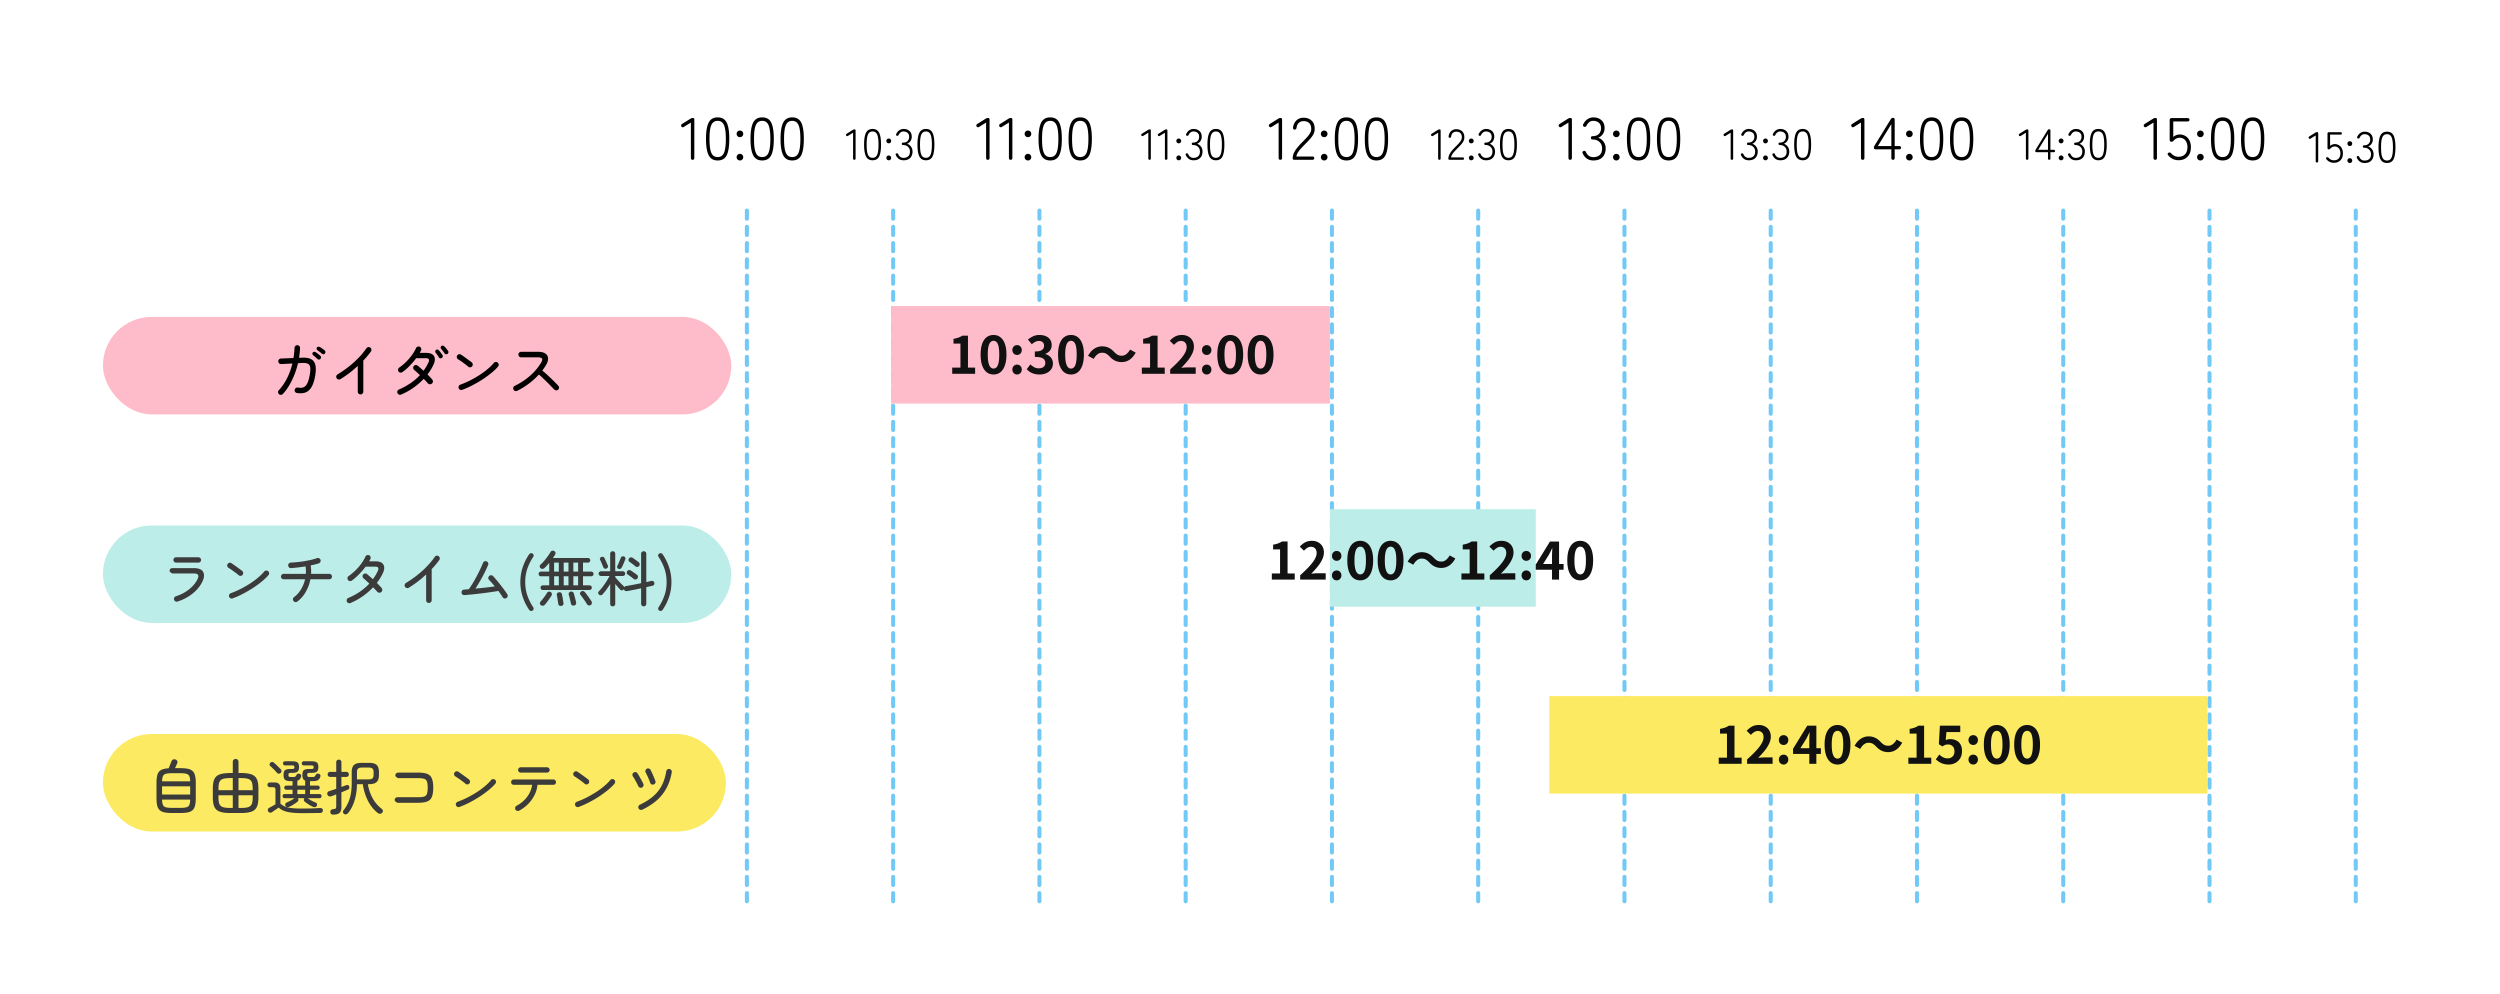 <svg width="923" height="367" fill="none" xmlns="http://www.w3.org/2000/svg"><path fill="#fff" d="M0 0h923v367H0z"/><path stroke="#72C9F6" stroke-width="1.5" stroke-linecap="round" stroke-dasharray="3 3" d="M275.75 77.75v255.5m54-255.5v255.5m54-255.5v255.5m54-255.5v255.5m54-255.5v255.5m54-255.5v255.5m54-255.5v255.5m54-255.5v255.5m54-255.5v255.5m54-255.5v255.5m54-255.5v255.5m54-255.5v255.5"/><path fill="#FCEA62" d="M572 257h243v36H572z"/><path d="M634.558 282v-2.28h3.04v-8.873h-2.565v-1.748a12.039 12.039 0 001.824-.456 7.01 7.01 0 001.444-.722h2.071v11.799h2.641V282h-8.455zm10.466 0v-1.615c1.279-1.14 2.369-2.198 3.268-3.173.912-.975 1.609-1.881 2.09-2.717.481-.849.722-1.634.722-2.356 0-.456-.082-.855-.247-1.197a1.723 1.723 0 00-.722-.779c-.304-.19-.684-.285-1.14-.285-.507 0-.975.146-1.406.437a6.192 6.192 0 00-1.159 1.007l-1.558-1.501c.659-.709 1.33-1.241 2.014-1.596.697-.367 1.52-.551 2.47-.551.887 0 1.659.184 2.318.551a3.789 3.789 0 011.558 1.501c.367.646.551 1.406.551 2.28 0 .849-.215 1.716-.646 2.603-.418.874-.982 1.748-1.691 2.622a31.57 31.57 0 01-2.356 2.584c.367-.051.76-.089 1.178-.114.431-.038.811-.057 1.14-.057h3.04V282h-9.424zm13.487-6.954c-.507 0-.925-.171-1.254-.513a1.831 1.831 0 01-.494-1.292c0-.532.165-.969.494-1.311.329-.342.747-.513 1.254-.513.494 0 .906.171 1.235.513.329.342.494.779.494 1.311 0 .507-.165.937-.494 1.292a1.643 1.643 0 01-1.235.513zm0 7.22c-.507 0-.925-.177-1.254-.532a1.831 1.831 0 01-.494-1.292c0-.532.165-.969.494-1.311.329-.342.747-.513 1.254-.513.494 0 .906.171 1.235.513.329.342.494.779.494 1.311 0 .507-.165.937-.494 1.292a1.614 1.614 0 01-1.235.532zm9.485-.266v-8.645c0-.405.012-.887.038-1.444.025-.57.05-1.064.076-1.482h-.095c-.165.38-.342.76-.532 1.14-.19.38-.387.766-.589 1.159l-2.185 3.496h7.562v2.128h-10.279v-1.9l5.244-8.531h3.363V282h-2.603zm10.409.266c-.95 0-1.786-.272-2.508-.817-.71-.557-1.267-1.381-1.672-2.47-.393-1.102-.589-2.464-.589-4.085 0-1.609.196-2.945.589-4.009.405-1.077.962-1.881 1.672-2.413.722-.532 1.558-.798 2.508-.798.962 0 1.798.272 2.508.817.709.532 1.26 1.33 1.653 2.394.405 1.064.608 2.4.608 4.009 0 1.621-.203 2.983-.608 4.085-.393 1.089-.944 1.913-1.653 2.47-.71.545-1.546.817-2.508.817zm0-2.185c.418 0 .785-.158 1.102-.475.316-.317.563-.849.741-1.596.177-.76.266-1.799.266-3.116 0-1.305-.089-2.324-.266-3.059-.178-.747-.425-1.267-.741-1.558a1.543 1.543 0 00-1.102-.456c-.393 0-.754.152-1.083.456-.317.291-.57.811-.76 1.558-.19.735-.285 1.754-.285 3.059 0 1.317.095 2.356.285 3.116.19.747.443 1.279.76 1.596.329.317.69.475 1.083.475zm14.247-4.484a6.091 6.091 0 00-1.235-1.007c-.405-.241-.937-.361-1.596-.361-.608 0-1.178.215-1.71.646-.519.418-.956.963-1.311 1.634l-2.09-1.14c.646-1.178 1.412-2.052 2.299-2.622a5.124 5.124 0 012.869-.874c.912 0 1.723.171 2.432.513.722.342 1.406.868 2.052 1.577.418.431.83.766 1.235 1.007.418.241.95.361 1.596.361.608 0 1.172-.209 1.691-.627a5.254 5.254 0 001.33-1.653l2.09 1.14c-.646 1.178-1.412 2.058-2.299 2.641a5.208 5.208 0 01-2.869.855c-.899 0-1.71-.171-2.432-.513-.722-.342-1.406-.868-2.052-1.577zM704.565 282v-2.28h3.04v-8.873h-2.565v-1.748a12.039 12.039 0 001.824-.456 7.01 7.01 0 001.444-.722h2.071v11.799h2.641V282h-8.455zm14.912.266c-.747 0-1.412-.089-1.995-.266a6.26 6.26 0 01-1.558-.703 7.768 7.768 0 01-1.216-.95l1.292-1.786c.266.266.551.507.855.722.317.215.659.386 1.026.513.38.127.785.19 1.216.19.481 0 .906-.101 1.273-.304.38-.203.678-.494.893-.874.215-.393.323-.861.323-1.406 0-.811-.222-1.438-.665-1.881-.431-.443-1.001-.665-1.71-.665-.405 0-.754.057-1.045.171-.291.101-.646.285-1.064.551l-1.273-.817.38-6.84h7.524v2.356h-5.111l-.266 2.983c.279-.127.551-.222.817-.285.266-.063.557-.095.874-.095a4.93 4.93 0 012.166.475c.659.304 1.184.785 1.577 1.444.393.659.589 1.501.589 2.527 0 1.039-.234 1.932-.703 2.679a4.63 4.63 0 01-1.805 1.691c-.735.38-1.533.57-2.394.57zm9.041-7.22c-.507 0-.925-.171-1.254-.513a1.831 1.831 0 01-.494-1.292c0-.532.165-.969.494-1.311.329-.342.747-.513 1.254-.513.494 0 .906.171 1.235.513.329.342.494.779.494 1.311 0 .507-.165.937-.494 1.292a1.643 1.643 0 01-1.235.513zm0 7.22c-.507 0-.925-.177-1.254-.532a1.831 1.831 0 01-.494-1.292c0-.532.165-.969.494-1.311.329-.342.747-.513 1.254-.513.494 0 .906.171 1.235.513.329.342.494.779.494 1.311 0 .507-.165.937-.494 1.292a1.614 1.614 0 01-1.235.532zm8.687 0c-.95 0-1.786-.272-2.508-.817-.71-.557-1.267-1.381-1.672-2.47-.393-1.102-.589-2.464-.589-4.085 0-1.609.196-2.945.589-4.009.405-1.077.962-1.881 1.672-2.413.722-.532 1.558-.798 2.508-.798.962 0 1.798.272 2.508.817.709.532 1.26 1.33 1.653 2.394.405 1.064.608 2.4.608 4.009 0 1.621-.203 2.983-.608 4.085-.393 1.089-.944 1.913-1.653 2.47-.71.545-1.546.817-2.508.817zm0-2.185c.418 0 .785-.158 1.102-.475.316-.317.563-.849.741-1.596.177-.76.266-1.799.266-3.116 0-1.305-.089-2.324-.266-3.059-.178-.747-.425-1.267-.741-1.558a1.543 1.543 0 00-1.102-.456c-.393 0-.754.152-1.083.456-.317.291-.57.811-.76 1.558-.19.735-.285 1.754-.285 3.059 0 1.317.095 2.356.285 3.116.19.747.443 1.279.76 1.596.329.317.69.475 1.083.475zm11.207 2.185c-.95 0-1.786-.272-2.508-.817-.71-.557-1.267-1.381-1.672-2.47-.393-1.102-.589-2.464-.589-4.085 0-1.609.196-2.945.589-4.009.405-1.077.962-1.881 1.672-2.413.722-.532 1.558-.798 2.508-.798.962 0 1.798.272 2.508.817.709.532 1.26 1.33 1.653 2.394.405 1.064.608 2.4.608 4.009 0 1.621-.203 2.983-.608 4.085-.393 1.089-.944 1.913-1.653 2.47-.71.545-1.546.817-2.508.817zm0-2.185c.418 0 .785-.158 1.102-.475.316-.317.563-.849.741-1.596.177-.76.266-1.799.266-3.116 0-1.305-.089-2.324-.266-3.059-.178-.747-.425-1.267-.741-1.558a1.543 1.543 0 00-1.102-.456c-.393 0-.754.152-1.083.456-.317.291-.57.811-.76 1.558-.19.735-.285 1.754-.285 3.059 0 1.317.095 2.356.285 3.116.19.747.443 1.279.76 1.596.329.317.69.475 1.083.475z" fill="#111"/><path fill="#BDEDE8" d="M491 188h76v36h-76z"/><path d="M469.558 214v-2.28h3.04v-8.873h-2.565v-1.748a12.039 12.039 0 001.824-.456 7.01 7.01 0 001.444-.722h2.071v11.799h2.641V214h-8.455zm10.466 0v-1.615c1.279-1.14 2.369-2.198 3.268-3.173.912-.975 1.609-1.881 2.09-2.717.481-.849.722-1.634.722-2.356 0-.456-.082-.855-.247-1.197a1.723 1.723 0 00-.722-.779c-.304-.19-.684-.285-1.14-.285-.507 0-.975.146-1.406.437a6.192 6.192 0 00-1.159 1.007l-1.558-1.501c.659-.709 1.33-1.241 2.014-1.596.697-.367 1.52-.551 2.47-.551.887 0 1.659.184 2.318.551a3.789 3.789 0 011.558 1.501c.367.646.551 1.406.551 2.28 0 .849-.215 1.716-.646 2.603-.418.874-.982 1.748-1.691 2.622a31.57 31.57 0 01-2.356 2.584c.367-.051.76-.089 1.178-.114.431-.038.811-.057 1.14-.057h3.04V214h-9.424zm13.487-6.954c-.507 0-.925-.171-1.254-.513a1.831 1.831 0 01-.494-1.292c0-.532.165-.969.494-1.311.329-.342.747-.513 1.254-.513.494 0 .906.171 1.235.513.329.342.494.779.494 1.311 0 .507-.165.937-.494 1.292a1.643 1.643 0 01-1.235.513zm0 7.22c-.507 0-.925-.177-1.254-.532a1.831 1.831 0 01-.494-1.292c0-.532.165-.969.494-1.311.329-.342.747-.513 1.254-.513.494 0 .906.171 1.235.513.329.342.494.779.494 1.311 0 .507-.165.937-.494 1.292a1.614 1.614 0 01-1.235.532zm8.687 0c-.95 0-1.786-.272-2.508-.817-.71-.557-1.267-1.381-1.672-2.47-.393-1.102-.589-2.464-.589-4.085 0-1.609.196-2.945.589-4.009.405-1.077.962-1.881 1.672-2.413.722-.532 1.558-.798 2.508-.798.962 0 1.798.272 2.508.817.709.532 1.26 1.33 1.653 2.394.405 1.064.608 2.4.608 4.009 0 1.621-.203 2.983-.608 4.085-.393 1.089-.944 1.913-1.653 2.47-.71.545-1.546.817-2.508.817zm0-2.185c.418 0 .785-.158 1.102-.475.316-.317.563-.849.741-1.596.177-.76.266-1.799.266-3.116 0-1.305-.089-2.324-.266-3.059-.178-.747-.425-1.267-.741-1.558a1.543 1.543 0 00-1.102-.456c-.393 0-.754.152-1.083.456-.317.291-.57.811-.76 1.558-.19.735-.285 1.754-.285 3.059 0 1.317.095 2.356.285 3.116.19.747.443 1.279.76 1.596.329.317.69.475 1.083.475zm11.207 2.185c-.95 0-1.786-.272-2.508-.817-.71-.557-1.267-1.381-1.672-2.47-.393-1.102-.589-2.464-.589-4.085 0-1.609.196-2.945.589-4.009.405-1.077.962-1.881 1.672-2.413.722-.532 1.558-.798 2.508-.798.962 0 1.798.272 2.508.817.709.532 1.26 1.33 1.653 2.394.405 1.064.608 2.4.608 4.009 0 1.621-.203 2.983-.608 4.085-.393 1.089-.944 1.913-1.653 2.47-.71.545-1.546.817-2.508.817zm0-2.185c.418 0 .785-.158 1.102-.475.316-.317.563-.849.741-1.596.177-.76.266-1.799.266-3.116 0-1.305-.089-2.324-.266-3.059-.178-.747-.425-1.267-.741-1.558a1.543 1.543 0 00-1.102-.456c-.393 0-.754.152-1.083.456-.317.291-.57.811-.76 1.558-.19.735-.285 1.754-.285 3.059 0 1.317.095 2.356.285 3.116.19.747.443 1.279.76 1.596.329.317.69.475 1.083.475zm14.247-4.484a6.091 6.091 0 00-1.235-1.007c-.405-.241-.937-.361-1.596-.361-.608 0-1.178.215-1.71.646-.519.418-.956.963-1.311 1.634l-2.09-1.14c.646-1.178 1.412-2.052 2.299-2.622a5.124 5.124 0 012.869-.874c.912 0 1.723.171 2.432.513.722.342 1.406.868 2.052 1.577.418.431.83.766 1.235 1.007.418.241.95.361 1.596.361.608 0 1.172-.209 1.691-.627a5.254 5.254 0 001.33-1.653l2.09 1.14c-.646 1.178-1.412 2.058-2.299 2.641a5.208 5.208 0 01-2.869.855c-.899 0-1.71-.171-2.432-.513-.722-.342-1.406-.868-2.052-1.577zM539.565 214v-2.28h3.04v-8.873h-2.565v-1.748a12.039 12.039 0 001.824-.456 7.01 7.01 0 001.444-.722h2.071v11.799h2.641V214h-8.455zm10.466 0v-1.615c1.279-1.14 2.369-2.198 3.268-3.173.912-.975 1.609-1.881 2.09-2.717.481-.849.722-1.634.722-2.356 0-.456-.082-.855-.247-1.197a1.723 1.723 0 00-.722-.779c-.304-.19-.684-.285-1.14-.285-.507 0-.975.146-1.406.437a6.192 6.192 0 00-1.159 1.007l-1.558-1.501c.659-.709 1.33-1.241 2.014-1.596.697-.367 1.52-.551 2.47-.551.887 0 1.659.184 2.318.551a3.789 3.789 0 011.558 1.501c.367.646.551 1.406.551 2.28 0 .849-.215 1.716-.646 2.603-.418.874-.982 1.748-1.691 2.622a31.57 31.57 0 01-2.356 2.584c.367-.051.76-.089 1.178-.114.431-.038.811-.057 1.14-.057h3.04V214h-9.424zm13.487-6.954c-.507 0-.925-.171-1.254-.513a1.831 1.831 0 01-.494-1.292c0-.532.165-.969.494-1.311.329-.342.747-.513 1.254-.513.494 0 .906.171 1.235.513.329.342.494.779.494 1.311 0 .507-.165.937-.494 1.292a1.643 1.643 0 01-1.235.513zm0 7.22c-.507 0-.925-.177-1.254-.532a1.831 1.831 0 01-.494-1.292c0-.532.165-.969.494-1.311.329-.342.747-.513 1.254-.513.494 0 .906.171 1.235.513.329.342.494.779.494 1.311 0 .507-.165.937-.494 1.292a1.614 1.614 0 01-1.235.532zm9.485-.266v-8.645c0-.405.012-.887.038-1.444.025-.57.05-1.064.076-1.482h-.095c-.165.38-.342.76-.532 1.14-.19.38-.387.766-.589 1.159l-2.185 3.496h7.562v2.128h-10.279v-1.9l5.244-8.531h3.363V214h-2.603zm10.409.266c-.95 0-1.786-.272-2.508-.817-.71-.557-1.267-1.381-1.672-2.47-.393-1.102-.589-2.464-.589-4.085 0-1.609.196-2.945.589-4.009.405-1.077.962-1.881 1.672-2.413.722-.532 1.558-.798 2.508-.798.962 0 1.798.272 2.508.817.709.532 1.26 1.33 1.653 2.394.405 1.064.608 2.4.608 4.009 0 1.621-.203 2.983-.608 4.085-.393 1.089-.944 1.913-1.653 2.47-.71.545-1.546.817-2.508.817zm0-2.185c.418 0 .785-.158 1.102-.475.316-.317.563-.849.741-1.596.177-.76.266-1.799.266-3.116 0-1.305-.089-2.324-.266-3.059-.178-.747-.425-1.267-.741-1.558a1.543 1.543 0 00-1.102-.456c-.393 0-.754.152-1.083.456-.317.291-.57.811-.76 1.558-.19.735-.285 1.754-.285 3.059 0 1.317.095 2.356.285 3.116.19.747.443 1.279.76 1.596.329.317.69.475 1.083.475z" fill="#111"/><path fill="#FEBBC9" d="M329 113h162v36H329z"/><path d="M255.708 59c-.425 0-.638-.242-.638-.726V45.25l-2.53 1.562c-.411.279-.733.235-.968-.132-.22-.352-.125-.667.286-.946l3.102-1.936c.264-.161.565-.242.902-.242.323 0 .484.242.484.726v13.992c0 .484-.213.726-.638.726zm9.258.242c-1.555 0-2.662-.638-3.322-1.914-.66-1.276-.99-3.293-.99-6.05 0-2.743.33-4.752.99-6.028.66-1.276 1.767-1.914 3.322-1.914 1.569 0 2.677.638 3.322 1.914.645 1.276.968 3.285.968 6.028 0 2.757-.323 4.774-.968 6.05-.645 1.276-1.753 1.914-3.322 1.914zm0-1.254c.689 0 1.254-.205 1.694-.616.455-.425.785-1.13.99-2.112.22-.983.33-2.31.33-3.982 0-1.657-.11-2.97-.33-3.938-.205-.983-.535-1.68-.99-2.09-.44-.425-1.005-.638-1.694-.638-.689 0-1.261.213-1.716.638-.44.41-.77 1.107-.99 2.09-.205.968-.308 2.28-.308 3.938 0 1.672.103 3 .308 3.982.22.983.55 1.687.99 2.112.455.41 1.027.616 1.716.616zm8.226-7.348c-.352 0-.646-.117-.88-.352a1.215 1.215 0 01-.352-.858c0-.352.117-.645.352-.88.234-.235.528-.352.88-.352.337 0 .623.117.858.352.234.235.352.528.352.88 0 .323-.118.609-.352.858a1.168 1.168 0 01-.858.352zm0 8.602c-.352 0-.646-.117-.88-.352a1.215 1.215 0 01-.352-.858c0-.337.117-.623.352-.858.234-.25.528-.374.88-.374.337 0 .623.125.858.374.234.235.352.52.352.858 0 .323-.118.609-.352.858a1.168 1.168 0 01-.858.352zm8.209 0c-1.554 0-2.662-.638-3.322-1.914-.66-1.276-.99-3.293-.99-6.05 0-2.743.33-4.752.99-6.028.66-1.276 1.768-1.914 3.322-1.914 1.57 0 2.677.638 3.322 1.914.646 1.276.968 3.285.968 6.028 0 2.757-.322 4.774-.968 6.05-.645 1.276-1.752 1.914-3.322 1.914zm0-1.254c.69 0 1.254-.205 1.694-.616.455-.425.785-1.13.99-2.112.22-.983.33-2.31.33-3.982 0-1.657-.11-2.97-.33-3.938-.205-.983-.535-1.68-.99-2.09-.44-.425-1.004-.638-1.694-.638-.689 0-1.261.213-1.716.638-.44.41-.77 1.107-.99 2.09-.205.968-.308 2.28-.308 3.938 0 1.672.103 3 .308 3.982.22.983.55 1.687.99 2.112.455.41 1.027.616 1.716.616zm11.086 1.254c-1.554 0-2.662-.638-3.322-1.914-.66-1.276-.99-3.293-.99-6.05 0-2.743.33-4.752.99-6.028.66-1.276 1.768-1.914 3.322-1.914 1.57 0 2.677.638 3.322 1.914.646 1.276.968 3.285.968 6.028 0 2.757-.322 4.774-.968 6.05-.645 1.276-1.752 1.914-3.322 1.914zm0-1.254c.69 0 1.254-.205 1.694-.616.455-.425.785-1.13.99-2.112.22-.983.33-2.31.33-3.982 0-1.657-.11-2.97-.33-3.938-.205-.983-.535-1.68-.99-2.09-.44-.425-1.004-.638-1.694-.638-.689 0-1.261.213-1.716.638-.44.41-.77 1.107-.99 2.09-.205.968-.308 2.28-.308 3.938 0 1.672.103 3 .308 3.982.22.983.55 1.687.99 2.112.455.41 1.027.616 1.716.616zM315.424 59c-.309 0-.464-.176-.464-.528V49l-1.84 1.136c-.299.203-.533.17-.704-.096-.16-.256-.091-.485.208-.688l2.256-1.408c.192-.117.411-.176.656-.176.235 0 .352.176.352.528v10.176c0 .352-.155.528-.464.528zm6.733.176c-1.131 0-1.936-.464-2.416-1.392-.48-.928-.72-2.395-.72-4.4 0-1.995.24-3.456.72-4.384.48-.928 1.285-1.392 2.416-1.392 1.141 0 1.947.464 2.416 1.392.469.928.704 2.39.704 4.384 0 2.005-.235 3.472-.704 4.4-.469.928-1.275 1.392-2.416 1.392zm0-.912c.501 0 .912-.15 1.232-.448.331-.31.571-.821.72-1.536.16-.715.24-1.68.24-2.896 0-1.205-.08-2.16-.24-2.864-.149-.715-.389-1.221-.72-1.52-.32-.31-.731-.464-1.232-.464s-.917.155-1.248.464c-.32.299-.56.805-.72 1.52-.149.704-.224 1.659-.224 2.864 0 1.216.075 2.181.224 2.896.16.715.4 1.227.72 1.536.331.299.747.448 1.248.448zm5.983-5.344a.867.867 0 01-.64-.256.884.884 0 01-.257-.624c0-.256.086-.47.257-.64a.867.867 0 01.64-.256.85.85 0 01.624.256.87.87 0 01.256.64.887.887 0 01-.256.624.85.85 0 01-.624.256zm0 6.256a.867.867 0 01-.64-.256.884.884 0 01-.257-.624.85.85 0 01.257-.624.842.842 0 01.64-.272c.245 0 .453.09.624.272.17.17.256.379.256.624a.887.887 0 01-.256.624.85.85 0 01-.624.256zm5.442 0c-.672 0-1.253-.17-1.744-.512a3.299 3.299 0 01-1.088-1.376c-.085-.16-.101-.299-.048-.416a.437.437 0 01.288-.24c.149-.053.272-.053.368 0 .096.053.187.155.272.304.16.395.405.72.736.976a2 2 0 001.2.368c.757 0 1.344-.197 1.76-.592.416-.395.624-.976.624-1.744 0-.725-.24-1.307-.72-1.744-.469-.437-1.072-.656-1.808-.656-.32 0-.48-.15-.48-.448 0-.299.16-.448.48-.448.704 0 1.253-.197 1.648-.592.395-.395.592-.912.592-1.552 0-.47-.101-.848-.304-1.136a1.631 1.631 0 00-.768-.624 2.546 2.546 0 00-1.024-.208c-.427 0-.795.128-1.104.384a2.555 2.555 0 00-.704.928.916.916 0 01-.288.288c-.096.043-.219.032-.368-.032a.434.434 0 01-.272-.256c-.043-.117-.021-.25.064-.4.299-.608.688-1.067 1.168-1.376.48-.31.987-.464 1.52-.464.896 0 1.627.256 2.192.768.565.512.848 1.216.848 2.112a2.77 2.77 0 01-.464 1.584 2.697 2.697 0 01-1.248 1.008c.587.203 1.067.56 1.44 1.072s.56 1.115.56 1.808c0 .608-.123 1.157-.368 1.648-.235.48-.597.864-1.088 1.152-.491.277-1.115.416-1.872.416zm8.278 0c-1.131 0-1.936-.464-2.416-1.392-.48-.928-.72-2.395-.72-4.4 0-1.995.24-3.456.72-4.384.48-.928 1.285-1.392 2.416-1.392 1.141 0 1.947.464 2.416 1.392.469.928.704 2.39.704 4.384 0 2.005-.235 3.472-.704 4.4-.469.928-1.275 1.392-2.416 1.392zm0-.912c.501 0 .912-.15 1.232-.448.331-.31.571-.821.72-1.536.16-.715.24-1.68.24-2.896 0-1.205-.08-2.16-.24-2.864-.149-.715-.389-1.221-.72-1.52-.32-.31-.731-.464-1.232-.464s-.917.155-1.248.464c-.32.299-.56.805-.72 1.52-.149.704-.224 1.659-.224 2.864 0 1.216.075 2.181.224 2.896.16.715.4 1.227.72 1.536.331.299.747.448 1.248.448zm22.848.736c-.425 0-.638-.242-.638-.726V45.25l-2.53 1.562c-.411.279-.733.235-.968-.132-.22-.352-.125-.667.286-.946l3.102-1.936c.264-.161.565-.242.902-.242.323 0 .484.242.484.726v13.992c0 .484-.213.726-.638.726zm8.422 0c-.425 0-.638-.242-.638-.726V45.25l-2.53 1.562c-.411.279-.733.235-.968-.132-.22-.352-.125-.667.286-.946l3.102-1.936c.264-.161.565-.242.902-.242.323 0 .484.242.484.726v13.992c0 .484-.213.726-.638.726zm6.398-8.36c-.352 0-.646-.117-.88-.352a1.215 1.215 0 01-.352-.858c0-.352.117-.645.352-.88.234-.235.528-.352.88-.352.337 0 .623.117.858.352.234.235.352.528.352.88 0 .323-.118.609-.352.858a1.168 1.168 0 01-.858.352zm0 8.602c-.352 0-.646-.117-.88-.352a1.215 1.215 0 01-.352-.858c0-.337.117-.623.352-.858.234-.25.528-.374.88-.374.337 0 .623.125.858.374.234.235.352.52.352.858 0 .323-.118.609-.352.858a1.168 1.168 0 01-.858.352zm8.209 0c-1.554 0-2.662-.638-3.322-1.914-.66-1.276-.99-3.293-.99-6.05 0-2.743.33-4.752.99-6.028.66-1.276 1.768-1.914 3.322-1.914 1.57 0 2.677.638 3.322 1.914.646 1.276.968 3.285.968 6.028 0 2.757-.322 4.774-.968 6.05-.645 1.276-1.752 1.914-3.322 1.914zm0-1.254c.69 0 1.254-.205 1.694-.616.455-.425.785-1.13.99-2.112.22-.983.33-2.31.33-3.982 0-1.657-.11-2.97-.33-3.938-.205-.983-.535-1.68-.99-2.09-.44-.425-1.004-.638-1.694-.638-.689 0-1.261.213-1.716.638-.44.41-.77 1.107-.99 2.09-.205.968-.308 2.28-.308 3.938 0 1.672.103 3 .308 3.982.22.983.55 1.687.99 2.112.455.41 1.027.616 1.716.616zm11.086 1.254c-1.554 0-2.662-.638-3.322-1.914-.66-1.276-.99-3.293-.99-6.05 0-2.743.33-4.752.99-6.028.66-1.276 1.768-1.914 3.322-1.914 1.57 0 2.677.638 3.322 1.914.646 1.276.968 3.285.968 6.028 0 2.757-.322 4.774-.968 6.05-.645 1.276-1.752 1.914-3.322 1.914zm0-1.254c.69 0 1.254-.205 1.694-.616.455-.425.785-1.13.99-2.112.22-.983.33-2.31.33-3.982 0-1.657-.11-2.97-.33-3.938-.205-.983-.535-1.68-.99-2.09-.44-.425-1.004-.638-1.694-.638-.689 0-1.261.213-1.716.638-.44.41-.77 1.107-.99 2.09-.205.968-.308 2.28-.308 3.938 0 1.672.103 3 .308 3.982.22.983.55 1.687.99 2.112.455.41 1.027.616 1.716.616zM424.424 59c-.309 0-.464-.176-.464-.528V49l-1.84 1.136c-.299.203-.533.17-.704-.096-.16-.256-.091-.485.208-.688l2.256-1.408c.192-.117.411-.176.656-.176.235 0 .352.176.352.528v10.176c0 .352-.155.528-.464.528zm6.125 0c-.309 0-.464-.176-.464-.528V49l-1.84 1.136c-.299.203-.533.17-.704-.096-.16-.256-.091-.485.208-.688l2.256-1.408c.192-.117.411-.176.656-.176.235 0 .352.176.352.528v10.176c0 .352-.155.528-.464.528zm4.653-6.08a.869.869 0 01-.64-.256.883.883 0 01-.256-.624c0-.256.085-.47.256-.64a.869.869 0 01.64-.256.85.85 0 01.624.256c.171.17.256.384.256.64a.883.883 0 01-.256.624.85.85 0 01-.624.256zm0 6.256a.869.869 0 01-.64-.256.883.883 0 01-.256-.624c0-.245.085-.453.256-.624a.843.843 0 01.64-.272c.245 0 .453.09.624.272.171.17.256.379.256.624a.883.883 0 01-.256.624.85.85 0 01-.624.256zm5.443 0c-.672 0-1.254-.17-1.744-.512a3.299 3.299 0 01-1.088-1.376c-.086-.16-.102-.299-.048-.416a.437.437 0 01.288-.24c.149-.053.272-.053.368 0 .096.053.186.155.272.304.16.395.405.72.736.976a2 2 0 001.2.368c.757 0 1.344-.197 1.76-.592.416-.395.624-.976.624-1.744 0-.725-.24-1.307-.72-1.744-.47-.437-1.072-.656-1.808-.656-.32 0-.48-.15-.48-.448 0-.299.16-.448.48-.448.704 0 1.253-.197 1.648-.592.394-.395.592-.912.592-1.552 0-.47-.102-.848-.304-1.136a1.631 1.631 0 00-.768-.624 2.55 2.55 0 00-1.024-.208c-.427 0-.795.128-1.104.384a2.544 2.544 0 00-.704.928.916.916 0 01-.288.288c-.096.043-.219.032-.368-.032a.431.431 0 01-.272-.256c-.043-.117-.022-.25.064-.4.298-.608.688-1.067 1.168-1.376a2.76 2.76 0 011.52-.464c.896 0 1.626.256 2.192.768.565.512.848 1.216.848 2.112a2.77 2.77 0 01-.464 1.584c-.31.459-.726.795-1.248 1.008.586.203 1.066.56 1.44 1.072.373.512.56 1.115.56 1.808 0 .608-.123 1.157-.368 1.648-.235.48-.598.864-1.088 1.152-.491.277-1.115.416-1.872.416zm8.278 0c-1.131 0-1.936-.464-2.416-1.392-.48-.928-.72-2.395-.72-4.4 0-1.995.24-3.456.72-4.384.48-.928 1.285-1.392 2.416-1.392 1.141 0 1.946.464 2.416 1.392.469.928.704 2.39.704 4.384 0 2.005-.235 3.472-.704 4.4-.47.928-1.275 1.392-2.416 1.392zm0-.912c.501 0 .912-.15 1.232-.448.33-.31.57-.821.72-1.536.16-.715.24-1.68.24-2.896 0-1.205-.08-2.16-.24-2.864-.15-.715-.39-1.221-.72-1.52-.32-.31-.731-.464-1.232-.464-.502 0-.918.155-1.248.464-.32.299-.56.805-.72 1.52-.15.704-.224 1.659-.224 2.864 0 1.216.074 2.181.224 2.896.16.715.4 1.227.72 1.536.33.299.746.448 1.248.448zm23.785.736c-.425 0-.638-.242-.638-.726V45.25l-2.53 1.562c-.411.279-.733.235-.968-.132-.22-.352-.125-.667.286-.946l3.102-1.936c.264-.161.565-.242.902-.242.323 0 .484.242.484.726v13.992c0 .484-.213.726-.638.726zm5.276 0c-.484 0-.726-.161-.726-.484 0-.748.161-1.46.484-2.134a9.88 9.88 0 011.342-2.024 26.405 26.405 0 011.892-2.046 46.618 46.618 0 001.474-1.54c.469-.513.858-1.02 1.166-1.518.308-.513.469-1.027.484-1.54.029-.997-.213-1.745-.726-2.244-.499-.499-1.203-.748-2.112-.748-.675 0-1.247.205-1.716.616-.469.41-.755 1.012-.858 1.804-.088.47-.315.704-.682.704a.614.614 0 01-.484-.198c-.117-.132-.161-.323-.132-.572.147-1.085.565-1.958 1.254-2.618.704-.66 1.577-.99 2.618-.99 1.261 0 2.273.374 3.036 1.122.763.748 1.122 1.797 1.078 3.146a4.177 4.177 0 01-.528 1.936 9.34 9.34 0 01-1.298 1.76 45.014 45.014 0 01-1.672 1.76 47.655 47.655 0 00-1.474 1.54 10.004 10.004 0 00-1.188 1.518c-.323.513-.521 1.027-.594 1.54h5.874c.484 0 .726.198.726.594 0 .41-.242.616-.726.616h-6.512zm10.919-8.36c-.352 0-.646-.117-.88-.352a1.215 1.215 0 01-.352-.858c0-.352.117-.645.352-.88.234-.235.528-.352.88-.352.337 0 .623.117.858.352.234.235.352.528.352.88 0 .323-.118.609-.352.858a1.168 1.168 0 01-.858.352zm0 8.602c-.352 0-.646-.117-.88-.352a1.215 1.215 0 01-.352-.858c0-.337.117-.623.352-.858.234-.25.528-.374.88-.374.337 0 .623.125.858.374.234.235.352.52.352.858 0 .323-.118.609-.352.858a1.168 1.168 0 01-.858.352zm8.209 0c-1.554 0-2.662-.638-3.322-1.914-.66-1.276-.99-3.293-.99-6.05 0-2.743.33-4.752.99-6.028.66-1.276 1.768-1.914 3.322-1.914 1.57 0 2.677.638 3.322 1.914.646 1.276.968 3.285.968 6.028 0 2.757-.322 4.774-.968 6.05-.645 1.276-1.752 1.914-3.322 1.914zm0-1.254c.69 0 1.254-.205 1.694-.616.455-.425.785-1.13.99-2.112.22-.983.33-2.31.33-3.982 0-1.657-.11-2.97-.33-3.938-.205-.983-.535-1.68-.99-2.09-.44-.425-1.004-.638-1.694-.638-.689 0-1.261.213-1.716.638-.44.41-.77 1.107-.99 2.09-.205.968-.308 2.28-.308 3.938 0 1.672.103 3 .308 3.982.22.983.55 1.687.99 2.112.455.41 1.027.616 1.716.616zm11.086 1.254c-1.554 0-2.662-.638-3.322-1.914-.66-1.276-.99-3.293-.99-6.05 0-2.743.33-4.752.99-6.028.66-1.276 1.768-1.914 3.322-1.914 1.57 0 2.677.638 3.322 1.914.646 1.276.968 3.285.968 6.028 0 2.757-.322 4.774-.968 6.05-.645 1.276-1.752 1.914-3.322 1.914zm0-1.254c.69 0 1.254-.205 1.694-.616.455-.425.785-1.13.99-2.112.22-.983.33-2.31.33-3.982 0-1.657-.11-2.97-.33-3.938-.205-.983-.535-1.68-.99-2.09-.44-.425-1.004-.638-1.694-.638-.689 0-1.261.213-1.716.638-.44.41-.77 1.107-.99 2.09-.205.968-.308 2.28-.308 3.938 0 1.672.103 3 .308 3.982.22.983.55 1.687.99 2.112.455.41 1.027.616 1.716.616zM531.424 59c-.309 0-.464-.176-.464-.528V49l-1.84 1.136c-.299.203-.533.17-.704-.096-.16-.256-.091-.485.208-.688l2.256-1.408c.192-.117.411-.176.656-.176.235 0 .352.176.352.528v10.176c0 .352-.155.528-.464.528zm3.837 0c-.352 0-.528-.117-.528-.352 0-.544.117-1.061.352-1.552.245-.501.571-.992.976-1.472.405-.49.864-.987 1.376-1.488a33.99 33.99 0 001.072-1.12c.341-.373.624-.741.848-1.104.224-.373.341-.747.352-1.12.021-.725-.155-1.27-.528-1.632-.363-.363-.875-.544-1.536-.544-.491 0-.907.15-1.248.448-.341.299-.549.736-.624 1.312-.064.341-.229.512-.496.512a.447.447 0 01-.352-.144c-.085-.096-.117-.235-.096-.416.107-.79.411-1.424.912-1.904.512-.48 1.147-.72 1.904-.72.917 0 1.653.272 2.208.816.555.544.816 1.307.784 2.288a3.04 3.04 0 01-.384 1.408c-.245.437-.56.864-.944 1.28a32.52 32.52 0 01-1.216 1.28c-.373.373-.731.747-1.072 1.12-.341.363-.629.73-.864 1.104a2.856 2.856 0 00-.432 1.12h4.272c.352 0 .528.144.528.432 0 .299-.176.448-.528.448h-4.736zm7.941-6.08a.869.869 0 01-.64-.256.883.883 0 01-.256-.624c0-.256.085-.47.256-.64a.869.869 0 01.64-.256.85.85 0 01.624.256c.171.17.256.384.256.64a.883.883 0 01-.256.624.85.85 0 01-.624.256zm0 6.256a.869.869 0 01-.64-.256.883.883 0 01-.256-.624c0-.245.085-.453.256-.624a.843.843 0 01.64-.272c.245 0 .453.09.624.272.171.17.256.379.256.624a.883.883 0 01-.256.624.85.85 0 01-.624.256zm5.443 0c-.672 0-1.254-.17-1.744-.512a3.299 3.299 0 01-1.088-1.376c-.086-.16-.102-.299-.048-.416a.437.437 0 01.288-.24c.149-.053.272-.053.368 0 .096.053.186.155.272.304.16.395.405.72.736.976a2 2 0 001.2.368c.757 0 1.344-.197 1.76-.592.416-.395.624-.976.624-1.744 0-.725-.24-1.307-.72-1.744-.47-.437-1.072-.656-1.808-.656-.32 0-.48-.15-.48-.448 0-.299.16-.448.48-.448.704 0 1.253-.197 1.648-.592.394-.395.592-.912.592-1.552 0-.47-.102-.848-.304-1.136a1.631 1.631 0 00-.768-.624 2.55 2.55 0 00-1.024-.208c-.427 0-.795.128-1.104.384a2.544 2.544 0 00-.704.928.916.916 0 01-.288.288c-.096.043-.219.032-.368-.032a.431.431 0 01-.272-.256c-.043-.117-.022-.25.064-.4.298-.608.688-1.067 1.168-1.376a2.76 2.76 0 011.52-.464c.896 0 1.626.256 2.192.768.565.512.848 1.216.848 2.112a2.77 2.77 0 01-.464 1.584c-.31.459-.726.795-1.248 1.008.586.203 1.066.56 1.44 1.072.373.512.56 1.115.56 1.808 0 .608-.123 1.157-.368 1.648-.235.48-.598.864-1.088 1.152-.491.277-1.115.416-1.872.416zm8.278 0c-1.131 0-1.936-.464-2.416-1.392-.48-.928-.72-2.395-.72-4.4 0-1.995.24-3.456.72-4.384.48-.928 1.285-1.392 2.416-1.392 1.141 0 1.946.464 2.416 1.392.469.928.704 2.39.704 4.384 0 2.005-.235 3.472-.704 4.4-.47.928-1.275 1.392-2.416 1.392zm0-.912c.501 0 .912-.15 1.232-.448.33-.31.57-.821.72-1.536.16-.715.24-1.68.24-2.896 0-1.205-.08-2.16-.24-2.864-.15-.715-.39-1.221-.72-1.52-.32-.31-.731-.464-1.232-.464-.502 0-.918.155-1.248.464-.32.299-.56.805-.72 1.52-.15.704-.224 1.659-.224 2.864 0 1.216.074 2.181.224 2.896.16.715.4 1.227.72 1.536.33.299.746.448 1.248.448zm22.785.736c-.425 0-.638-.242-.638-.726V45.25l-2.53 1.562c-.411.279-.733.235-.968-.132-.22-.352-.125-.667.286-.946l3.102-1.936c.264-.161.565-.242.902-.242.323 0 .484.242.484.726v13.992c0 .484-.213.726-.638.726zm8.532.242c-.924 0-1.723-.235-2.398-.704a4.536 4.536 0 01-1.496-1.892c-.117-.22-.139-.41-.066-.572a.602.602 0 01.396-.33c.205-.073.374-.073.506 0s.257.213.374.418c.22.543.557.99 1.012 1.342.469.337 1.019.506 1.65.506 1.041 0 1.848-.271 2.42-.814.572-.543.858-1.342.858-2.398 0-.997-.33-1.797-.99-2.398-.645-.601-1.474-.902-2.486-.902-.44 0-.66-.205-.66-.616 0-.41.22-.616.66-.616.968 0 1.723-.271 2.266-.814.543-.543.814-1.254.814-2.134 0-.645-.139-1.166-.418-1.562a2.243 2.243 0 00-1.056-.858 3.501 3.501 0 00-1.408-.286c-.587 0-1.093.176-1.518.528a3.513 3.513 0 00-.968 1.276c-.132.19-.264.323-.396.396-.132.059-.301.044-.506-.044-.191-.073-.315-.19-.374-.352-.059-.161-.029-.345.088-.55.411-.836.946-1.467 1.606-1.892.66-.425 1.357-.638 2.09-.638 1.232 0 2.237.352 3.014 1.056.777.704 1.166 1.672 1.166 2.904 0 .821-.213 1.547-.638 2.178a3.71 3.71 0 01-1.716 1.386 4.03 4.03 0 011.98 1.474c.513.704.77 1.533.77 2.486 0 .836-.169 1.591-.506 2.266-.323.66-.821 1.188-1.496 1.584-.675.381-1.533.572-2.574.572zm8.522-8.602c-.352 0-.645-.117-.88-.352a1.215 1.215 0 01-.352-.858c0-.352.117-.645.352-.88s.528-.352.88-.352c.337 0 .623.117.858.352s.352.528.352.88c0 .323-.117.609-.352.858a1.168 1.168 0 01-.858.352zm0 8.602c-.352 0-.645-.117-.88-.352a1.215 1.215 0 01-.352-.858c0-.337.117-.623.352-.858.235-.25.528-.374.88-.374.337 0 .623.125.858.374.235.235.352.52.352.858 0 .323-.117.609-.352.858a1.168 1.168 0 01-.858.352zm8.21 0c-1.555 0-2.662-.638-3.322-1.914-.66-1.276-.99-3.293-.99-6.05 0-2.743.33-4.752.99-6.028.66-1.276 1.767-1.914 3.322-1.914 1.569 0 2.676.638 3.322 1.914.645 1.276.968 3.285.968 6.028 0 2.757-.323 4.774-.968 6.05-.646 1.276-1.753 1.914-3.322 1.914zm0-1.254c.689 0 1.254-.205 1.694-.616.454-.425.784-1.13.99-2.112.22-.983.33-2.31.33-3.982 0-1.657-.11-2.97-.33-3.938-.206-.983-.536-1.68-.99-2.09-.44-.425-1.005-.638-1.694-.638-.69 0-1.262.213-1.716.638-.44.41-.77 1.107-.99 2.09-.206.968-.308 2.28-.308 3.938 0 1.672.102 3 .308 3.982.22.983.55 1.687.99 2.112.454.41 1.026.616 1.716.616zm11.086 1.254c-1.555 0-2.662-.638-3.322-1.914-.66-1.276-.99-3.293-.99-6.05 0-2.743.33-4.752.99-6.028.66-1.276 1.767-1.914 3.322-1.914 1.569 0 2.676.638 3.322 1.914.645 1.276.968 3.285.968 6.028 0 2.757-.323 4.774-.968 6.05-.646 1.276-1.753 1.914-3.322 1.914zm0-1.254c.689 0 1.254-.205 1.694-.616.454-.425.784-1.13.99-2.112.22-.983.33-2.31.33-3.982 0-1.657-.11-2.97-.33-3.938-.206-.983-.536-1.68-.99-2.09-.44-.425-1.005-.638-1.694-.638-.69 0-1.262.213-1.716.638-.44.41-.77 1.107-.99 2.09-.206.968-.308 2.28-.308 3.938 0 1.672.102 3 .308 3.982.22.983.55 1.687.99 2.112.454.41 1.026.616 1.716.616zM639.424 59c-.309 0-.464-.176-.464-.528V49l-1.84 1.136c-.299.203-.533.17-.704-.096-.16-.256-.091-.485.208-.688l2.256-1.408c.192-.117.411-.176.656-.176.235 0 .352.176.352.528v10.176c0 .352-.155.528-.464.528zm6.205.176c-.672 0-1.253-.17-1.744-.512a3.299 3.299 0 01-1.088-1.376c-.085-.16-.101-.299-.048-.416a.437.437 0 01.288-.24c.149-.053.272-.053.368 0 .096.053.187.155.272.304.16.395.405.72.736.976a2 2 0 001.2.368c.757 0 1.344-.197 1.76-.592.416-.395.624-.976.624-1.744 0-.725-.24-1.307-.72-1.744-.469-.437-1.072-.656-1.808-.656-.32 0-.48-.15-.48-.448 0-.299.16-.448.48-.448.704 0 1.253-.197 1.648-.592.395-.395.592-.912.592-1.552 0-.47-.101-.848-.304-1.136a1.631 1.631 0 00-.768-.624 2.546 2.546 0 00-1.024-.208c-.427 0-.795.128-1.104.384a2.555 2.555 0 00-.704.928.916.916 0 01-.288.288c-.096.043-.219.032-.368-.032a.434.434 0 01-.272-.256c-.043-.117-.021-.25.064-.4.299-.608.688-1.067 1.168-1.376.48-.31.987-.464 1.52-.464.896 0 1.627.256 2.192.768.565.512.848 1.216.848 2.112a2.77 2.77 0 01-.464 1.584 2.697 2.697 0 01-1.248 1.008c.587.203 1.067.56 1.44 1.072s.56 1.115.56 1.808c0 .608-.123 1.157-.368 1.648-.235.48-.597.864-1.088 1.152-.491.277-1.115.416-1.872.416zm6.198-6.256a.869.869 0 01-.64-.256.883.883 0 01-.256-.624c0-.256.085-.47.256-.64a.869.869 0 01.64-.256.85.85 0 01.624.256c.171.17.256.384.256.64a.883.883 0 01-.256.624.85.85 0 01-.624.256zm0 6.256a.869.869 0 01-.64-.256.883.883 0 01-.256-.624c0-.245.085-.453.256-.624a.843.843 0 01.64-.272c.245 0 .453.09.624.272.171.17.256.379.256.624a.883.883 0 01-.256.624.85.85 0 01-.624.256zm5.443 0c-.672 0-1.254-.17-1.744-.512a3.299 3.299 0 01-1.088-1.376c-.086-.16-.102-.299-.048-.416a.437.437 0 01.288-.24c.149-.053.272-.053.368 0 .096.053.186.155.272.304.16.395.405.72.736.976a2 2 0 001.2.368c.757 0 1.344-.197 1.76-.592.416-.395.624-.976.624-1.744 0-.725-.24-1.307-.72-1.744-.47-.437-1.072-.656-1.808-.656-.32 0-.48-.15-.48-.448 0-.299.16-.448.48-.448.704 0 1.253-.197 1.648-.592.394-.395.592-.912.592-1.552 0-.47-.102-.848-.304-1.136a1.631 1.631 0 00-.768-.624 2.55 2.55 0 00-1.024-.208c-.427 0-.795.128-1.104.384a2.544 2.544 0 00-.704.928.916.916 0 01-.288.288c-.096.043-.219.032-.368-.032a.431.431 0 01-.272-.256c-.043-.117-.022-.25.064-.4.298-.608.688-1.067 1.168-1.376a2.76 2.76 0 011.52-.464c.896 0 1.626.256 2.192.768.565.512.848 1.216.848 2.112a2.77 2.77 0 01-.464 1.584c-.31.459-.726.795-1.248 1.008.586.203 1.066.56 1.44 1.072.373.512.56 1.115.56 1.808 0 .608-.123 1.157-.368 1.648-.235.48-.598.864-1.088 1.152-.491.277-1.115.416-1.872.416zm8.278 0c-1.131 0-1.936-.464-2.416-1.392-.48-.928-.72-2.395-.72-4.4 0-1.995.24-3.456.72-4.384.48-.928 1.285-1.392 2.416-1.392 1.141 0 1.946.464 2.416 1.392.469.928.704 2.39.704 4.384 0 2.005-.235 3.472-.704 4.4-.47.928-1.275 1.392-2.416 1.392zm0-.912c.501 0 .912-.15 1.232-.448.33-.31.57-.821.72-1.536.16-.715.24-1.68.24-2.896 0-1.205-.08-2.16-.24-2.864-.15-.715-.39-1.221-.72-1.52-.32-.31-.731-.464-1.232-.464-.502 0-.918.155-1.248.464-.32.299-.56.805-.72 1.52-.15.704-.224 1.659-.224 2.864 0 1.216.074 2.181.224 2.896.16.715.4 1.227.72 1.536.33.299.746.448 1.248.448zm22.16.736c-.425 0-.638-.242-.638-.726V45.25l-2.53 1.562c-.411.279-.733.235-.968-.132-.22-.352-.125-.667.286-.946l3.102-1.936c.264-.161.565-.242.902-.242.323 0 .484.242.484.726v13.992c0 .484-.213.726-.638.726zm11.194 0c-.411 0-.616-.242-.616-.726v-3.146h-5.698c-.499 0-.748-.169-.748-.506 0-.19.022-.352.066-.484.044-.132.11-.271.198-.418l5.984-9.724c.117-.19.235-.315.352-.374a.983.983 0 01.484-.11c.396 0 .594.242.594.726v9.68h1.606c.484 0 .726.198.726.594 0 .41-.205.616-.616.616h-1.716v3.146c0 .484-.205.726-.616.726zm-5.588-5.082h4.972V45.8l-4.972 8.118zm11.641-3.278c-.352 0-.645-.117-.88-.352a1.219 1.219 0 01-.352-.858c0-.352.118-.645.352-.88.235-.235.528-.352.88-.352.338 0 .624.117.858.352.235.235.352.528.352.88 0 .323-.117.609-.352.858-.234.235-.52.352-.858.352zm0 8.602c-.352 0-.645-.117-.88-.352a1.219 1.219 0 01-.352-.858c0-.337.118-.623.352-.858.235-.25.528-.374.88-.374.338 0 .624.125.858.374.235.235.352.52.352.858 0 .323-.117.609-.352.858-.234.235-.52.352-.858.352zm8.21 0c-1.555 0-2.662-.638-3.322-1.914-.66-1.276-.99-3.293-.99-6.05 0-2.743.33-4.752.99-6.028.66-1.276 1.767-1.914 3.322-1.914 1.569 0 2.677.638 3.322 1.914.645 1.276.968 3.285.968 6.028 0 2.757-.323 4.774-.968 6.05-.645 1.276-1.753 1.914-3.322 1.914zm0-1.254c.689 0 1.254-.205 1.694-.616.455-.425.785-1.13.99-2.112.22-.983.33-2.31.33-3.982 0-1.657-.11-2.97-.33-3.938-.205-.983-.535-1.68-.99-2.09-.44-.425-1.005-.638-1.694-.638-.689 0-1.261.213-1.716.638-.44.41-.77 1.107-.99 2.09-.205.968-.308 2.28-.308 3.938 0 1.672.103 3 .308 3.982.22.983.55 1.687.99 2.112.455.41 1.027.616 1.716.616zm11.086 1.254c-1.555 0-2.662-.638-3.322-1.914-.66-1.276-.99-3.293-.99-6.05 0-2.743.33-4.752.99-6.028.66-1.276 1.767-1.914 3.322-1.914 1.569 0 2.677.638 3.322 1.914.645 1.276.968 3.285.968 6.028 0 2.757-.323 4.774-.968 6.05-.645 1.276-1.753 1.914-3.322 1.914zm0-1.254c.689 0 1.254-.205 1.694-.616.455-.425.785-1.13.99-2.112.22-.983.33-2.31.33-3.982 0-1.657-.11-2.97-.33-3.938-.205-.983-.535-1.68-.99-2.09-.44-.425-1.005-.638-1.694-.638-.689 0-1.261.213-1.716.638-.44.41-.77 1.107-.99 2.09-.205.968-.308 2.28-.308 3.938 0 1.672.103 3 .308 3.982.22.983.55 1.687.99 2.112.455.41 1.027.616 1.716.616zM748.424 59c-.309 0-.464-.176-.464-.528V49l-1.84 1.136c-.299.203-.533.17-.704-.096-.16-.256-.091-.485.208-.688l2.256-1.408c.192-.117.411-.176.656-.176.235 0 .352.176.352.528v10.176c0 .352-.155.528-.464.528zm8.141 0c-.299 0-.448-.176-.448-.528v-2.288h-4.144c-.363 0-.544-.123-.544-.368 0-.139.016-.256.048-.352a1.55 1.55 0 01.144-.304l4.352-7.072c.085-.139.171-.23.256-.272a.715.715 0 01.352-.08c.288 0 .432.176.432.528v7.04h1.168c.352 0 .528.144.528.432 0 .299-.149.448-.448.448h-1.248v2.288c0 .352-.149.528-.448.528zm-4.064-3.696h3.616V49.4l-3.616 5.904zm8.467-2.384a.867.867 0 01-.64-.256.883.883 0 01-.256-.624c0-.256.085-.47.256-.64a.867.867 0 01.64-.256.85.85 0 01.624.256.87.87 0 01.256.64.887.887 0 01-.256.624.85.85 0 01-.624.256zm0 6.256a.867.867 0 01-.64-.256.883.883 0 01-.256-.624c0-.245.085-.453.256-.624a.842.842 0 01.64-.272c.245 0 .453.09.624.272.17.17.256.379.256.624a.887.887 0 01-.256.624.85.85 0 01-.624.256zm5.442 0c-.672 0-1.253-.17-1.744-.512a3.306 3.306 0 01-1.088-1.376c-.085-.16-.101-.299-.048-.416a.442.442 0 01.288-.24c.15-.053.272-.053.368 0 .096.053.187.155.272.304.16.395.406.72.736.976.342.245.742.368 1.2.368.758 0 1.344-.197 1.76-.592.416-.395.624-.976.624-1.744 0-.725-.24-1.307-.72-1.744-.469-.437-1.072-.656-1.808-.656-.32 0-.48-.15-.48-.448 0-.299.16-.448.48-.448.704 0 1.254-.197 1.648-.592.395-.395.592-.912.592-1.552 0-.47-.101-.848-.304-1.136a1.631 1.631 0 00-.768-.624 2.546 2.546 0 00-1.024-.208 1.68 1.68 0 00-1.104.384 2.566 2.566 0 00-.704.928.916.916 0 01-.288.288c-.096.043-.218.032-.368-.032a.436.436 0 01-.272-.256c-.042-.117-.021-.25.064-.4.299-.608.688-1.067 1.168-1.376.48-.31.987-.464 1.52-.464.896 0 1.627.256 2.192.768.566.512.848 1.216.848 2.112 0 .597-.154 1.125-.464 1.584a2.697 2.697 0 01-1.248 1.008 2.93 2.93 0 011.44 1.072c.374.512.56 1.115.56 1.808 0 .608-.122 1.157-.368 1.648-.234.48-.597.864-1.088 1.152-.49.277-1.114.416-1.872.416zm8.278 0c-1.13 0-1.936-.464-2.416-1.392-.48-.928-.72-2.395-.72-4.4 0-1.995.24-3.456.72-4.384.48-.928 1.286-1.392 2.416-1.392 1.142 0 1.947.464 2.416 1.392.47.928.704 2.39.704 4.384 0 2.005-.234 3.472-.704 4.4-.469.928-1.274 1.392-2.416 1.392zm0-.912c.502 0 .912-.15 1.232-.448.331-.31.571-.821.72-1.536.16-.715.24-1.68.24-2.896 0-1.205-.08-2.16-.24-2.864-.149-.715-.389-1.221-.72-1.52-.32-.31-.73-.464-1.232-.464-.501 0-.917.155-1.248.464-.32.299-.56.805-.72 1.52-.149.704-.224 1.659-.224 2.864 0 1.216.075 2.181.224 2.896.16.715.4 1.227.72 1.536.331.299.747.448 1.248.448zm21.02.736c-.425 0-.638-.242-.638-.726V45.25l-2.53 1.562c-.411.279-.733.235-.968-.132-.22-.352-.125-.667.286-.946l3.102-1.936c.264-.161.565-.242.902-.242.323 0 .484.242.484.726v13.992c0 .484-.213.726-.638.726zm8.576.154a4.98 4.98 0 01-2.09-.462 4.808 4.808 0 01-1.672-1.342c-.176-.176-.249-.352-.22-.528a.585.585 0 01.308-.418c.308-.19.631-.132.968.176.733.865 1.635 1.298 2.706 1.298 1.056 0 1.87-.308 2.442-.924.587-.63.88-1.51.88-2.64 0-.997-.257-1.819-.77-2.464-.513-.66-1.232-.99-2.156-.99-.411 0-.814.103-1.21.308-.381.19-.675.425-.88.704a6.037 6.037 0 01-.396.33c-.117.088-.279.132-.484.132-.44 0-.66-.242-.66-.726v-7.282c0-.484.249-.726.748-.726h5.83c.484 0 .726.205.726.616 0 .41-.242.616-.726.616h-5.258v5.742a3.218 3.218 0 011.056-.66 3.315 3.315 0 011.276-.264c.807 0 1.525.19 2.156.572.631.367 1.122.902 1.474 1.606.367.69.55 1.518.55 2.486 0 1.555-.425 2.75-1.276 3.586-.851.836-1.958 1.254-3.322 1.254zm8.113-8.514c-.352 0-.645-.117-.88-.352a1.215 1.215 0 01-.352-.858c0-.352.117-.645.352-.88s.528-.352.88-.352c.337 0 .623.117.858.352s.352.528.352.88c0 .323-.117.609-.352.858a1.168 1.168 0 01-.858.352zm0 8.602c-.352 0-.645-.117-.88-.352a1.215 1.215 0 01-.352-.858c0-.337.117-.623.352-.858.235-.25.528-.374.88-.374.337 0 .623.125.858.374.235.235.352.52.352.858 0 .323-.117.609-.352.858a1.168 1.168 0 01-.858.352zm8.21 0c-1.555 0-2.662-.638-3.322-1.914-.66-1.276-.99-3.293-.99-6.05 0-2.743.33-4.752.99-6.028.66-1.276 1.767-1.914 3.322-1.914 1.569 0 2.676.638 3.322 1.914.645 1.276.968 3.285.968 6.028 0 2.757-.323 4.774-.968 6.05-.646 1.276-1.753 1.914-3.322 1.914zm0-1.254c.689 0 1.254-.205 1.694-.616.454-.425.784-1.13.99-2.112.22-.983.33-2.31.33-3.982 0-1.657-.11-2.97-.33-3.938-.206-.983-.536-1.68-.99-2.09-.44-.425-1.005-.638-1.694-.638-.69 0-1.262.213-1.716.638-.44.41-.77 1.107-.99 2.09-.206.968-.308 2.28-.308 3.938 0 1.672.102 3 .308 3.982.22.983.55 1.687.99 2.112.454.41 1.026.616 1.716.616zm11.085 1.254c-1.554 0-2.662-.638-3.322-1.914-.66-1.276-.99-3.293-.99-6.05 0-2.743.33-4.752.99-6.028.66-1.276 1.768-1.914 3.322-1.914 1.57 0 2.677.638 3.322 1.914.646 1.276.968 3.285.968 6.028 0 2.757-.322 4.774-.968 6.05-.645 1.276-1.752 1.914-3.322 1.914zm0-1.254c.69 0 1.254-.205 1.694-.616.455-.425.785-1.13.99-2.112.22-.983.33-2.31.33-3.982 0-1.657-.11-2.97-.33-3.938-.205-.983-.535-1.68-.99-2.09-.44-.425-1.004-.638-1.694-.638-.689 0-1.261.213-1.716.638-.44.41-.77 1.107-.99 2.09-.205.968-.308 2.28-.308 3.938 0 1.672.103 3 .308 3.982.22.983.55 1.687.99 2.112.455.41 1.027.616 1.716.616zM855.424 60c-.309 0-.464-.176-.464-.528V50l-1.84 1.136c-.299.203-.533.17-.704-.096-.16-.256-.091-.485.208-.688l2.256-1.408c.192-.117.411-.176.656-.176.235 0 .352.176.352.528v10.176c0 .352-.155.528-.464.528zm6.237.112a3.622 3.622 0 01-1.52-.336 3.498 3.498 0 01-1.216-.976c-.128-.128-.181-.256-.16-.384a.425.425 0 01.224-.304c.224-.139.459-.096.704.128.533.63 1.189.944 1.968.944.768 0 1.36-.224 1.776-.672.427-.459.64-1.099.64-1.92 0-.725-.187-1.323-.56-1.792-.373-.48-.896-.72-1.568-.72-.299 0-.592.075-.88.224-.277.139-.491.31-.64.512a4.44 4.44 0 01-.288.24.575.575 0 01-.352.096c-.32 0-.48-.176-.48-.528v-5.296c0-.352.181-.528.544-.528h4.24c.352 0 .528.15.528.448 0 .299-.176.448-.528.448h-3.824v4.176c.213-.203.469-.363.768-.48a2.41 2.41 0 01.928-.192 2.97 2.97 0 011.568.416c.459.267.816.656 1.072 1.168.267.501.4 1.104.4 1.808 0 1.13-.309 2-.928 2.608-.619.608-1.424.912-2.416.912zm5.9-6.192a.869.869 0 01-.64-.256.887.887 0 01-.256-.624.871.871 0 01.896-.896c.246 0 .454.085.624.256.171.17.256.384.256.64a.883.883 0 01-.256.624.847.847 0 01-.624.256zm0 6.256a.869.869 0 01-.64-.256.887.887 0 01-.256-.624c0-.245.086-.453.256-.624a.843.843 0 01.64-.272.82.82 0 01.624.272c.171.17.256.379.256.624a.883.883 0 01-.256.624.847.847 0 01-.624.256zm5.443 0c-.672 0-1.253-.17-1.744-.512a3.299 3.299 0 01-1.088-1.376c-.085-.16-.101-.299-.048-.416a.437.437 0 01.288-.24c.149-.053.272-.053.368 0 .096.053.187.155.272.304.16.395.405.72.736.976a2 2 0 001.2.368c.757 0 1.344-.197 1.76-.592.416-.395.624-.976.624-1.744 0-.725-.24-1.307-.72-1.744-.469-.437-1.072-.656-1.808-.656-.32 0-.48-.15-.48-.448 0-.299.16-.448.48-.448.704 0 1.253-.197 1.648-.592.395-.395.592-.912.592-1.552 0-.47-.101-.848-.304-1.136a1.631 1.631 0 00-.768-.624 2.546 2.546 0 00-1.024-.208c-.427 0-.795.128-1.104.384a2.555 2.555 0 00-.704.928.916.916 0 01-.288.288c-.096.043-.219.032-.368-.032a.434.434 0 01-.272-.256c-.043-.117-.021-.25.064-.4.299-.608.688-1.067 1.168-1.376.48-.31.987-.464 1.52-.464.896 0 1.627.256 2.192.768.565.512.848 1.216.848 2.112a2.77 2.77 0 01-.464 1.584 2.697 2.697 0 01-1.248 1.008c.587.203 1.067.56 1.44 1.072s.56 1.115.56 1.808c0 .608-.123 1.157-.368 1.648-.235.48-.597.864-1.088 1.152-.491.277-1.115.416-1.872.416zm8.278 0c-1.131 0-1.936-.464-2.416-1.392-.48-.928-.72-2.395-.72-4.4 0-1.995.24-3.456.72-4.384.48-.928 1.285-1.392 2.416-1.392 1.141 0 1.947.464 2.416 1.392.469.928.704 2.39.704 4.384 0 2.005-.235 3.472-.704 4.4-.469.928-1.275 1.392-2.416 1.392zm0-.912c.501 0 .912-.15 1.232-.448.331-.31.571-.821.72-1.536.16-.715.24-1.68.24-2.896 0-1.205-.08-2.16-.24-2.864-.149-.715-.389-1.221-.72-1.52-.32-.31-.731-.464-1.232-.464s-.917.155-1.248.464c-.32.299-.56.805-.72 1.52-.149.704-.224 1.659-.224 2.864 0 1.216.075 2.181.224 2.896.16.715.4 1.227.72 1.536.331.299.747.448 1.248.448z" fill="#000"/><rect x="38" y="117" width="232" height="36" rx="18" fill="#FEBBC9"/><path d="M102.982 145.506a1.038 1.038 0 01-.308-.704.95.95 0 01.264-.726c1.188-1.276 2.2-2.75 3.036-4.422a25.08 25.08 0 001.98-5.456l-4.136.22a.95.95 0 01-.726-.264 1.086 1.086 0 01-.352-.704.98.98 0 01.264-.748 1.08 1.08 0 01.726-.33l4.62-.198c.205-1.217.337-2.471.396-3.762.015-.279.125-.513.33-.704a.95.95 0 01.726-.264c.279.015.513.125.704.33a.913.913 0 01.264.726 18.865 18.865 0 01-.132 1.804 25.848 25.848 0 01-.242 1.782l.99-.022c1.54-.073 2.713.117 3.52.572.821.455 1.335 1.188 1.54 2.2.22.997.191 2.303-.088 3.916-.323 1.848-.792 3.263-1.408 4.246-.616.983-1.371 1.628-2.266 1.936-.88.293-1.899.345-3.058.154a.958.958 0 01-.814-1.166.973.973 0 01.396-.66c.235-.161.491-.22.77-.176.513.088.99.11 1.43.066.44-.044.843-.213 1.21-.506.381-.308.711-.799.99-1.474.293-.675.543-1.591.748-2.75.22-1.232.279-2.171.176-2.816-.103-.66-.403-1.1-.902-1.32-.484-.235-1.21-.323-2.178-.264l-1.43.066a30.038 30.038 0 01-2.244 6.336c-.968 1.98-2.083 3.659-3.344 5.038a1.064 1.064 0 01-.726.308.95.95 0 01-.726-.264zm14.212-12.98a12.22 12.22 0 00-.77-.704 10.064 10.064 0 00-.792-.638.801.801 0 01-.286-.462.643.643 0 01.132-.55.655.655 0 01.484-.286.98.98 0 01.594.154c.235.147.521.352.858.616.337.249.623.477.858.682a.738.738 0 01.242.572.74.74 0 01-.198.572.79.79 0 01-.55.264.82.82 0 01-.572-.22zm1.65-1.958a13.938 13.938 0 00-.792-.638 7.572 7.572 0 00-.836-.616.92.92 0 01-.308-.462.682.682 0 01.11-.55.655.655 0 01.484-.286.944.944 0 01.594.11c.249.132.543.323.88.572.337.235.631.455.88.66a.708.708 0 01.286.55.863.863 0 01-.176.594.759.759 0 01-.55.286.82.82 0 01-.572-.22zm14.256 15.048a.993.993 0 01-.726-.308.956.956 0 01-.286-.704V135.1a46.558 46.558 0 01-3.124 2.64 38.473 38.473 0 01-3.278 2.244.942.942 0 01-.77.11 1.115 1.115 0 01-.638-.462.958.958 0 01-.11-.77 1.03 1.03 0 01.462-.638 39.928 39.928 0 004.136-2.86 35.931 35.931 0 003.652-3.3 27.094 27.094 0 002.86-3.476.937.937 0 01.638-.418.958.958 0 01.77.154.948.948 0 01.418.66.958.958 0 01-.154.77 23.48 23.48 0 01-1.298 1.672 38.234 38.234 0 01-1.518 1.694v11.484a.924.924 0 01-.308.704.95.95 0 01-.726.308zm14.982.066a.998.998 0 01-.77 0 1.022 1.022 0 01-.55-.528.993.993 0 01-.022-.792.928.928 0 01.55-.55c3.183-1.393 5.764-3.168 7.744-5.324a35.182 35.182 0 00-1.144-1.056 30.87 30.87 0 00-.968-.858.97.97 0 01-.374-.682.99.99 0 01.22-.748.97.97 0 01.682-.374.99.99 0 01.748.22c.323.264.667.557 1.034.88.381.323.763.66 1.144 1.012a20.062 20.062 0 001.76-2.948c.543-1.129.235-1.694-.924-1.694h-3.542a27.987 27.987 0 01-1.628 1.958 25.766 25.766 0 01-1.76 1.804 18.077 18.077 0 01-1.716 1.386c-.235.161-.491.22-.77.176a.948.948 0 01-.66-.418 1.086 1.086 0 01-.154-.77.948.948 0 01.418-.66 19.362 19.362 0 003.674-3.344c1.1-1.276 1.943-2.559 2.53-3.85.117-.249.308-.425.572-.528a.939.939 0 01.77.022c.249.117.425.308.528.572a.939.939 0 01-.022.77c-.132.279-.286.587-.462.924h2.222c1.599 0 2.618.418 3.058 1.254.455.836.352 1.929-.308 3.278a18.248 18.248 0 01-2.134 3.432 23.99 23.99 0 011.76 1.892c.191.235.271.499.242.792a1.018 1.018 0 01-.396.704 1.048 1.048 0 01-.792.242 1.235 1.235 0 01-.726-.396 7.883 7.883 0 00-.682-.77 20.298 20.298 0 00-.792-.836 25.986 25.986 0 01-3.828 3.3 25.152 25.152 0 01-4.532 2.508zm17.138-15.026a.715.715 0 01-.594.132.74.74 0 01-.506-.352 15.398 15.398 0 00-.616-.836 13.078 13.078 0 00-.616-.814.734.734 0 01-.198-.506.752.752 0 01.264-.506.592.592 0 01.55-.154.908.908 0 01.528.264c.205.191.44.447.704.77.264.323.491.616.682.88a.751.751 0 01.132.616.76.76 0 01-.33.506zm-2.112 1.518a.762.762 0 01-.594.11.82.82 0 01-.506-.374 9.625 9.625 0 00-.55-.88 13.078 13.078 0 00-.616-.814.771.771 0 01-.154-.528.655.655 0 01.286-.484c.176-.147.359-.198.55-.154a.98.98 0 01.528.308c.176.191.389.455.638.792.264.337.484.638.66.902a.712.712 0 01.11.616.846.846 0 01-.352.506zm7.546 11.748a.939.939 0 01-.77-.022 1.015 1.015 0 01-.528-.572.939.939 0 01.022-.77 1.09 1.09 0 01.594-.55 34.896 34.896 0 003.608-1.562 41.437 41.437 0 003.454-1.98 28.167 28.167 0 003.014-2.222c.909-.763 1.665-1.511 2.266-2.244a.899.899 0 01.682-.352.99.99 0 01.748.22.97.97 0 01.374.682.99.99 0 01-.22.748c-.587.719-1.379 1.489-2.376 2.31a40.01 40.01 0 01-3.322 2.442 43.955 43.955 0 01-3.784 2.2 30.596 30.596 0 01-3.762 1.672zm2.244-8.536a19.159 19.159 0 00-1.21-.968c-.44-.337-.887-.66-1.342-.968-.44-.308-.843-.572-1.21-.792a1.027 1.027 0 01-.462-.616.942.942 0 01.11-.77c.147-.249.359-.411.638-.484a.9.9 0 01.77.132c.367.235.799.535 1.298.902a38.92 38.92 0 011.496 1.078c.484.352.873.645 1.166.88a.97.97 0 01.374.682.919.919 0 01-.198.748.99.99 0 01-.682.396.882.882 0 01-.748-.22zm18.04 8.91a1.055 1.055 0 01-.792.044 1.015 1.015 0 01-.572-.528 1.003 1.003 0 01-.044-.77.934.934 0 01.506-.594 24.723 24.723 0 005.764-3.806c1.716-1.525 3.087-3.19 4.114-4.994.645-1.144.213-1.716-1.298-1.716h-6.204a.993.993 0 01-.726-.308 1.03 1.03 0 01-.286-.726c0-.279.095-.513.286-.704a.993.993 0 01.726-.308h6.204c1.173 0 2.068.205 2.684.616.631.411.975.975 1.034 1.694.073.719-.154 1.54-.682 2.464-.205.352-.433.711-.682 1.078-.235.352-.491.711-.77 1.078.704.557 1.43 1.188 2.178 1.892a71.373 71.373 0 012.112 2.024c.66.66 1.195 1.217 1.606 1.672a.924.924 0 01.308.704.993.993 0 01-.308.726 1.03 1.03 0 01-.726.286.993.993 0 01-.726-.308c-.293-.293-.66-.667-1.1-1.122a44.81 44.81 0 00-1.452-1.474 78.879 78.879 0 00-1.606-1.562 30.814 30.814 0 00-1.518-1.386 27.332 27.332 0 01-3.718 3.366 26.515 26.515 0 01-4.312 2.662z" fill="#000"/><rect x="38" y="194" width="232" height="36" rx="18" fill="#BDEDE8"/><path d="M65.57 222.088a.991.991 0 01-.792-.066 1.013 1.013 0 01-.506-.594.944.944 0 01.066-.77c.132-.249.33-.418.594-.506 1.848-.601 3.469-1.452 4.862-2.552 1.394-1.1 2.428-2.339 3.102-3.718.352-.733.425-1.276.22-1.628-.205-.352-.733-.528-1.584-.528h-7.898l-.264-.132a3.16 3.16 0 01-.506-.352.667.667 0 01-.242-.506.96.96 0 01.286-.704 1.03 1.03 0 01.726-.286h7.898c1.79 0 2.94.462 3.454 1.386.528.924.433 2.134-.286 3.63-.792 1.643-1.987 3.102-3.586 4.378-1.584 1.276-3.432 2.259-5.544 2.948zm-.528-14.366a1.03 1.03 0 01-.726-.286.957.957 0 01-.286-.704.96.96 0 01.286-.704 1.03 1.03 0 01.726-.286h8.184c.279 0 .514.095.704.286a.923.923 0 01.308.704.923.923 0 01-.308.704.955.955 0 01-.704.286h-8.184zm20.856 13.2a.939.939 0 01-.77-.022 1.013 1.013 0 01-.528-.572.94.94 0 01.022-.77 1.09 1.09 0 01.594-.55 34.887 34.887 0 003.608-1.562 41.486 41.486 0 003.454-1.98 28.157 28.157 0 003.014-2.222c.91-.763 1.665-1.511 2.266-2.244a.9.9 0 01.682-.352.99.99 0 01.748.22.97.97 0 01.374.682.988.988 0 01-.22.748c-.587.719-1.379 1.489-2.376 2.31a39.993 39.993 0 01-3.322 2.442 43.94 43.94 0 01-3.784 2.2 30.543 30.543 0 01-3.762 1.672zm2.244-8.536a19.245 19.245 0 00-1.21-.968 28.42 28.42 0 00-1.342-.968c-.44-.308-.843-.572-1.21-.792a1.03 1.03 0 01-.462-.616.943.943 0 01.11-.77c.147-.249.36-.411.638-.484a.9.9 0 01.77.132c.367.235.8.535 1.298.902a38.61 38.61 0 011.496 1.078c.484.352.873.645 1.166.88a.97.97 0 01.374.682.919.919 0 01-.198.748.99.99 0 01-.682.396.883.883 0 01-.748-.22zm21.626 9.702a.919.919 0 01-.748.198.973.973 0 01-.66-.396.982.982 0 01-.198-.77.973.973 0 01.396-.66 9.845 9.845 0 002.574-2.86 12.184 12.184 0 001.496-3.74h-7.898a.956.956 0 01-.704-.286.956.956 0 01-.286-.704c0-.279.095-.513.286-.704a.956.956 0 01.704-.286h8.184c.029-.455.037-.917.022-1.386a10.95 10.95 0 00-.132-1.386c-.924.147-1.855.279-2.794.396-.939.103-1.797.183-2.574.242a.95.95 0 01-.726-.264 1.122 1.122 0 01-.308-.726.913.913 0 01.264-.726 1.08 1.08 0 01.726-.33 40.223 40.223 0 002.464-.176c.88-.088 1.76-.205 2.64-.352.88-.161 1.709-.33 2.486-.506a20.757 20.757 0 002.024-.594.939.939 0 01.77.022c.264.117.447.308.55.572a.938.938 0 01-.044.792 1.015 1.015 0 01-.572.528c-.396.132-.851.264-1.364.396-.513.132-1.056.257-1.628.374.147 1.056.191 2.097.132 3.124h6.732c.279 0 .513.095.704.286a.956.956 0 01.286.704.956.956 0 01-.286.704.956.956 0 01-.704.286h-6.974a14.767 14.767 0 01-1.738 4.686c-.821 1.437-1.855 2.618-3.102 3.542zm19.646.55a1.054 1.054 0 01-.792 0 .928.928 0 01-.55-.528.939.939 0 01-.022-.77c.103-.264.286-.455.55-.572 1.613-.689 3.058-1.474 4.334-2.354a21.043 21.043 0 003.432-2.948c-.411-.381-.799-.741-1.166-1.078a10.864 10.864 0 00-.968-.836 1.048 1.048 0 01-.374-.704.922.922 0 01.22-.726.97.97 0 01.682-.374.919.919 0 01.748.198c.323.279.667.579 1.034.902.381.323.763.653 1.144.99.337-.469.653-.946.946-1.43.293-.484.565-.99.814-1.518.264-.557.323-.975.176-1.254-.132-.279-.499-.418-1.1-.418h-3.542a26.61 26.61 0 01-1.606 1.936 29.856 29.856 0 01-1.782 1.804 16.517 16.517 0 01-1.716 1.408 1.086 1.086 0 01-.77.154.937.937 0 01-.638-.418 1.031 1.031 0 01-.176-.77.879.879 0 01.418-.638 20.955 20.955 0 002.552-2.134 18.621 18.621 0 002.134-2.486 14.317 14.317 0 001.518-2.574c.117-.249.308-.425.572-.528a.939.939 0 01.77.022.934.934 0 01.528.55.993.993 0 01-.022.792 3.114 3.114 0 01-.22.44c-.073.147-.154.301-.242.462h2.222c1.599 0 2.618.418 3.058 1.254.455.836.352 1.936-.308 3.3a15.686 15.686 0 01-.968 1.738 18.127 18.127 0 01-1.166 1.672c.337.337.653.667.946.99.308.308.579.609.814.902.191.235.271.499.242.792a1.035 1.035 0 01-.396.726 1.097 1.097 0 01-.792.22 1.143 1.143 0 01-.704-.396c-.205-.235-.44-.491-.704-.77a20.298 20.298 0 00-.792-.836 24.529 24.529 0 01-3.828 3.3 25.444 25.444 0 01-4.51 2.508zm28.93-.022a.993.993 0 01-.726-.308.956.956 0 01-.286-.704V212.1a46.558 46.558 0 01-3.124 2.64 38.473 38.473 0 01-3.278 2.244.942.942 0 01-.77.11 1.115 1.115 0 01-.638-.462.958.958 0 01-.11-.77 1.03 1.03 0 01.462-.638 39.928 39.928 0 004.136-2.86 35.931 35.931 0 003.652-3.3 27.094 27.094 0 002.86-3.476.937.937 0 01.638-.418.958.958 0 01.77.154.948.948 0 01.418.66.958.958 0 01-.154.77 23.48 23.48 0 01-1.298 1.672 38.234 38.234 0 01-1.518 1.694v11.484a.924.924 0 01-.308.704.95.95 0 01-.726.308zm28.556-1.76a.934.934 0 01-.77.066 1.029 1.029 0 01-.594-.484 11.57 11.57 0 00-.638-.99 31.797 31.797 0 00-.902-1.276c-.851.147-1.819.301-2.904.462-1.071.147-2.178.293-3.322.44-1.144.132-2.259.257-3.344.374-1.085.103-2.068.191-2.948.264a1.068 1.068 0 01-.748-.242 1.002 1.002 0 01-.33-.704 1.025 1.025 0 01.242-.748c.191-.205.425-.315.704-.33.249-.029.521-.051.814-.066.293-.029.601-.059.924-.088.484-.66.975-1.408 1.474-2.244a44.089 44.089 0 001.474-2.596c.469-.895.902-1.76 1.298-2.596.396-.851.726-1.606.99-2.266.103-.264.279-.455.528-.572a.937.937 0 01.792 0c.264.103.455.286.572.55a.888.888 0 010 .77 44.532 44.532 0 01-1.254 2.75 58.428 58.428 0 01-1.65 3.058 48.52 48.52 0 01-1.782 2.926c1.217-.117 2.457-.242 3.718-.374a133.78 133.78 0 003.432-.44 20.747 20.747 0 00-1.122-1.32 20.42 20.42 0 00-.99-1.078 1.03 1.03 0 01-.286-.726c.015-.293.125-.535.33-.726a.95.95 0 01.726-.264c.279 0 .513.103.704.308.337.352.748.821 1.232 1.408a59.967 59.967 0 011.54 1.892c.543.675 1.034 1.32 1.474 1.936.455.616.799 1.129 1.034 1.54a.884.884 0 01.088.77 1.103 1.103 0 01-.506.616zm9.746 4.554c-.235.147-.469.191-.704.132-.235-.044-.433-.183-.594-.418a19.245 19.245 0 01-2.376-4.796 17.205 17.205 0 01-.858-5.434c0-1.877.286-3.681.858-5.412a19.136 19.136 0 012.376-4.818c.161-.235.359-.374.594-.418.235-.044.469.007.704.154a.689.689 0 01.352.55.88.88 0 01-.132.66 18.729 18.729 0 00-2.178 4.378c-.513 1.496-.77 3.131-.77 4.906s.257 3.417.77 4.928a19.326 19.326 0 002.178 4.378.815.815 0 01.132.638.751.751 0 01-.352.572zm3.774-7.59a.884.884 0 01-.616-.242.884.884 0 01-.242-.616c0-.235.081-.433.242-.594a.844.844 0 01.616-.264h2.354v-3.344h-3.058a.884.884 0 01-.616-.242.884.884 0 01-.242-.616c0-.249.081-.455.242-.616a.884.884 0 01.616-.242h3.058v-3.234c-.279.337-.565.667-.858.99-.293.323-.579.616-.858.88a1.35 1.35 0 01-.726.352c-.279.029-.535-.059-.77-.264-.191-.161-.286-.381-.286-.66s.095-.499.286-.66a12.95 12.95 0 001.386-1.43c.469-.557.909-1.122 1.32-1.694.411-.572.741-1.078.99-1.518.147-.264.352-.425.616-.484a.964.964 0 01.748.132.855.855 0 01.462.572.862.862 0 01-.132.704 7.659 7.659 0 01-.374.616c-.132.22-.279.44-.44.66h12.936c.235 0 .433.088.594.264a.774.774 0 01.264.594c0 .235-.088.44-.264.616a.808.808 0 01-.594.242h-1.826v3.322h3.036c.249 0 .455.081.616.242a.836.836 0 01.242.616c0 .235-.081.44-.242.616a.836.836 0 01-.616.242h-3.036v3.344h2.398c.235 0 .433.088.594.264a.774.774 0 01.264.594c0 .235-.088.44-.264.616a.808.808 0 01-.594.242H200.42zm17.666 5.566a.942.942 0 01-.77.11.878.878 0 01-.616-.44 13.093 13.093 0 00-.682-1.078 33.549 33.549 0 00-.88-1.276 18.774 18.774 0 00-.814-1.056.908.908 0 01-.176-.66.885.885 0 01.374-.572.9.9 0 01.682-.198.915.915 0 01.638.308c.249.279.535.638.858 1.078.337.44.653.88.946 1.32.308.425.55.785.726 1.078a.964.964 0 01.132.748.879.879 0 01-.418.638zm-18.392.044a.833.833 0 01-.352-.66.892.892 0 01.242-.682c.22-.235.484-.543.792-.924.308-.396.609-.799.902-1.21.293-.411.521-.763.682-1.056a.863.863 0 01.572-.44c.249-.059.491-.029.726.088a.86.86 0 01.462.594.907.907 0 01-.088.726c-.191.308-.433.675-.726 1.1-.293.425-.594.836-.902 1.232-.293.411-.565.755-.814 1.034-.191.22-.425.352-.704.396-.279.059-.543-.007-.792-.198zm12.276.132a1.069 1.069 0 01-.77-.11.803.803 0 01-.396-.572 19.292 19.292 0 00-.242-1.034 36.495 36.495 0 00-.286-1.232 18.353 18.353 0 00-.286-1.034c-.073-.264-.044-.499.088-.704a.957.957 0 011.276-.374c.235.103.396.293.484.572.088.279.183.631.286 1.056.117.411.227.821.33 1.232.103.411.183.763.242 1.056.059.279.022.521-.11.726-.132.205-.337.345-.616.418zm-4.708.132a1.006 1.006 0 01-.77-.132.751.751 0 01-.374-.594 14.282 14.282 0 00-.154-.99 37.55 37.55 0 00-.198-1.232 11.723 11.723 0 00-.176-.99c-.059-.279-.015-.513.132-.704a.885.885 0 01.572-.374c.279-.059.521-.029.726.088.22.117.367.315.44.594.059.249.125.587.198 1.012.088.425.161.851.22 1.276.073.411.125.748.154 1.012.073.572-.183.917-.77 1.034zm.858-7.59h1.76v-3.344h-1.76v3.344zm3.564 0h1.76v-3.344h-1.76v3.344zm-3.564-5.06h1.76v-3.322h-1.76v3.322zm3.564 0h1.76v-3.322h-1.76v3.322zm-7.106 5.06h1.738v-3.344h-1.738v3.344zm0-5.06h1.738v-3.322h-1.738v3.322zm21.626 12.826a.945.945 0 01-.66-.264.922.922 0 01-.264-.682v-7.304a40.73 40.73 0 01-1.43 2.112 22.47 22.47 0 01-1.386 1.716 1.02 1.02 0 01-.66.33.831.831 0 01-.66-.264.77.77 0 01-.286-.616c0-.249.088-.455.264-.616a16.67 16.67 0 001.342-1.562c.499-.66.975-1.349 1.43-2.068a24.53 24.53 0 001.166-2.002h-3.168a.884.884 0 01-.616-.242.844.844 0 01-.264-.616c0-.249.088-.455.264-.616a.844.844 0 01.616-.264h3.388v-6.446c0-.293.088-.521.264-.682a.945.945 0 01.66-.264c.264 0 .484.088.66.264.191.161.286.389.286.682v6.446h2.794c.249 0 .455.088.616.264a.799.799 0 01.264.616c0 .235-.088.44-.264.616a.836.836 0 01-.616.242h-2.794v.462c.264.308.587.675.968 1.1.381.425.763.836 1.144 1.232.396.396.719.711.968.946a.935.935 0 01.242.396.963.963 0 01.682-.418 107.9 107.9 0 002.552-.462c1.012-.191 2.009-.389 2.992-.594v-10.846c0-.293.095-.521.286-.682a.972.972 0 01.682-.264c.264 0 .484.088.66.264.191.161.286.389.286.682v10.45l1.012-.242c.323-.073.609-.139.858-.198a.804.804 0 01.704.11c.22.132.352.323.396.572.103.601-.125.968-.682 1.1l-1.078.242c-.381.088-.785.183-1.21.286v6.116a.884.884 0 01-.286.682.86.86 0 01-.66.286.93.93 0 01-.682-.286.884.884 0 01-.286-.682v-5.698c-.909.191-1.826.381-2.75.572-.909.176-1.731.33-2.464.462-.279.044-.521 0-.726-.132a.99.99 0 01-.418-.594.5.5 0 01-.088.132.86.86 0 01-.638.308.87.87 0 01-.638-.264 36.914 36.914 0 01-.836-.924 94.311 94.311 0 01-.99-1.188v7.348a.884.884 0 01-.286.682.895.895 0 01-.66.264zm8.36-14.806a13.542 13.542 0 00-1.056-.836 24.68 24.68 0 00-1.122-.836.754.754 0 01-.33-.594.937.937 0 01.22-.682c.176-.205.381-.315.616-.33a1.02 1.02 0 01.704.176c.205.132.447.301.726.506.293.205.579.418.858.638.293.205.528.389.704.55a.835.835 0 01.308.66c0 .264-.095.499-.286.704a.936.936 0 01-.66.308c-.249 0-.477-.088-.682-.264zm-.616 4.664a11.834 11.834 0 00-1.078-.836 28.865 28.865 0 00-1.144-.792.84.84 0 01-.33-.594.988.988 0 01.198-.682.954.954 0 01.616-.352c.235-.029.469.029.704.176.22.132.469.301.748.506.293.191.579.389.858.594.293.191.528.367.704.528a.835.835 0 01.308.66.962.962 0 01-.242.704.936.936 0 01-.66.308.98.98 0 01-.682-.22zm-5.588-3.718a.883.883 0 01-.484-.462.749.749 0 01.044-.616c.132-.249.279-.557.44-.924.161-.381.315-.755.462-1.122.161-.367.279-.667.352-.902a.959.959 0 01.484-.528c.22-.103.44-.11.66-.022a.807.807 0 01.506.418c.103.191.11.411.022.66-.103.293-.235.631-.396 1.012-.147.381-.308.763-.484 1.144a8.788 8.788 0 01-.462.924.911.911 0 01-.484.418.858.858 0 01-.66 0zm-4.466-.11a.85.85 0 01-.682.022.794.794 0 01-.462-.484 13.463 13.463 0 00-.352-.836 28.827 28.827 0 00-.418-1.012 13.016 13.016 0 00-.418-.88.7.7 0 01-.022-.616.88.88 0 01.484-.462c.249-.103.477-.11.682-.022a.8.8 0 01.462.44c.117.22.257.506.418.858.161.352.315.704.462 1.056.161.337.286.623.374.858a.793.793 0 01-.022.66c-.088.191-.257.33-.506.418zm19.492 15.51a.803.803 0 01-.396-.572.892.892 0 01.154-.638 19.326 19.326 0 002.178-4.378c.528-1.511.792-3.153.792-4.928s-.264-3.41-.792-4.906a18.729 18.729 0 00-2.178-4.378.966.966 0 01-.154-.66.737.737 0 01.396-.55c.235-.147.469-.198.704-.154.235.044.425.183.572.418a19.136 19.136 0 012.376 4.818c.572 1.731.858 3.535.858 5.412 0 1.892-.286 3.703-.858 5.434a19.245 19.245 0 01-2.376 4.796c-.147.235-.337.374-.572.418-.235.059-.469.015-.704-.132z" fill="#3B3B3B"/><rect x="38" y="271" width="230" height="36" rx="18" fill="#FCEA62"/><path d="M63.702 300.166c-1.173 0-2.141-.073-2.904-.22-.763-.147-1.364-.418-1.804-.814-.44-.396-.755-.946-.946-1.65-.176-.719-.264-1.643-.264-2.772v-5.654c0-1.335.125-2.383.374-3.146.264-.763.719-1.313 1.364-1.65.66-.337 1.577-.543 2.75-.616l.352-.858c.132-.323.257-.638.374-.946.132-.308.235-.565.308-.77a1.17 1.17 0 01.572-.638c.264-.132.572-.139.924-.022a.924.924 0 01.616.55.93.93 0 01.022.814 62.97 62.97 0 01-.396.88c-.147.337-.293.653-.44.946h1.76c1.173 0 2.141.073 2.904.22.763.147 1.364.418 1.804.814.44.396.748.953.924 1.672.19.704.286 1.621.286 2.75v5.654c0 1.129-.095 2.053-.286 2.772-.176.704-.484 1.254-.924 1.65-.44.396-1.041.667-1.804.814-.763.147-1.73.22-2.904.22h-2.662zm-3.872-6.82h10.384v-3.036H59.83v3.036zm3.872 4.928h2.662c1.041 0 1.833-.066 2.376-.198.557-.132.939-.418 1.144-.858.205-.44.315-1.107.33-2.002H59.83c.03.895.147 1.562.352 2.002.205.44.58.726 1.122.858.557.132 1.357.198 2.398.198zm-3.872-9.812h10.384c-.015-.88-.132-1.533-.352-1.958-.205-.425-.58-.704-1.122-.836-.543-.132-1.335-.198-2.376-.198h-2.662c-1.027 0-1.819.066-2.376.198-.543.132-.924.411-1.144.836-.205.425-.323 1.078-.352 1.958zm25.146 11.704c-1.57 0-2.823-.161-3.762-.484-.939-.308-1.613-.873-2.024-1.694-.41-.836-.616-2.017-.616-3.542v-3.322c0-1.54.205-2.721.616-3.542.41-.821 1.085-1.386 2.024-1.694.939-.323 2.193-.484 3.762-.484h.968v-4.136c0-.323.103-.579.308-.77.22-.191.47-.286.748-.286.293 0 .543.095.748.286.205.191.308.447.308.77v4.136h.924c1.584 0 2.845.161 3.784.484.939.308 1.613.873 2.024 1.694.41.821.616 2.002.616 3.542v3.322c0 1.525-.205 2.706-.616 3.542-.41.821-1.085 1.386-2.024 1.694-.939.323-2.2.484-3.784.484h-4.004zm-.022-1.87h.99v-4.686h-5.28v.88c0 1.056.125 1.863.374 2.42.264.543.704.909 1.32 1.1.63.191 1.496.286 2.596.286zm3.102 0h.968c1.1 0 1.958-.095 2.574-.286.63-.191 1.07-.557 1.32-1.1.25-.557.374-1.364.374-2.42v-.88h-5.236v4.686zm-7.392-6.556h5.28v-4.466h-.99c-1.1 0-1.965.095-2.596.286-.616.191-1.056.565-1.32 1.122-.25.543-.374 1.342-.374 2.398v.66zm7.392 0h5.236v-.66c0-1.056-.125-1.855-.374-2.398-.25-.557-.69-.931-1.32-1.122-.616-.191-1.474-.286-2.574-.286h-.968v4.466zm18.744 6.138a1.378 1.378 0 01-.836.088.866.866 0 01-.572-.462.977.977 0 01-.044-.704c.073-.249.249-.425.528-.528.484-.205.975-.44 1.474-.704a7.786 7.786 0 001.364-.88h-3.696a.649.649 0 01-.528-.242.88.88 0 01-.176-.528c0-.191.059-.359.176-.506a.649.649 0 01.528-.242h2.992v-1.606h-2.354a.668.668 0 01-.506-.242.815.815 0 01-.198-.528c0-.205.059-.381.176-.528a.674.674 0 01.528-.22h2.354v-1.65h-.792c-.895 0-1.54-.154-1.936-.462-.396-.323-.594-.931-.594-1.826 0-.865.176-1.445.528-1.738.367-.308 1.019-.462 1.958-.462h.572c.381 0 .631-.037.748-.11.132-.088.198-.271.198-.55 0-.293-.066-.477-.198-.55-.117-.073-.367-.11-.748-.11h-2.508c-.235 0-.418-.073-.55-.22a.792.792 0 01-.198-.55c0-.205.066-.381.198-.528.132-.147.315-.22.55-.22h2.772c.88 0 1.496.154 1.848.462.367.293.55.851.55 1.672 0 .807-.183 1.364-.55 1.672-.352.308-.968.462-1.848.462h-.528c-.396 0-.66.051-.792.154-.132.088-.198.293-.198.616 0 .337.066.55.198.638.147.088.425.132.836.132h.704c.425 0 .711-.066.858-.198.147-.147.286-.359.418-.638a.669.669 0 01.462-.374.923.923 0 01.682.044c.249.088.411.235.484.44a.812.812 0 01.022.616c-.147.411-.323.733-.528.968-.205.235-.484.403-.836.506v1.804h2.882v-1.848c-.367-.147-.631-.381-.792-.704-.161-.337-.242-.799-.242-1.386 0-.865.176-1.445.528-1.738.367-.308 1.019-.462 1.958-.462h.726c.381 0 .631-.037.748-.11.132-.088.198-.271.198-.55 0-.293-.066-.477-.198-.55-.117-.073-.367-.11-.748-.11h-2.662a.772.772 0 01-.572-.22.792.792 0 01-.198-.55c0-.205.066-.381.198-.528a.772.772 0 01.572-.22h2.926c.895 0 1.518.154 1.87.462.367.293.55.851.55 1.672 0 .807-.183 1.364-.55 1.672-.352.308-.975.462-1.87.462h-.704c-.381 0-.645.051-.792.154-.132.088-.198.293-.198.616 0 .337.073.55.22.638.147.088.418.132.814.132h.88c.425 0 .711-.066.858-.198.147-.147.286-.359.418-.638a.669.669 0 01.462-.374.977.977 0 01.704.044c.249.088.411.235.484.44a.893.893 0 010 .616c-.205.645-.513 1.078-.924 1.298-.396.22-1.012.33-1.848.33h-1.034v1.65h2.882c.22 0 .389.073.506.22a.763.763 0 01.198.528.815.815 0 01-.198.528.588.588 0 01-.506.242h-2.882v1.606h3.564c.205 0 .374.081.506.242a.734.734 0 01.198.506.815.815 0 01-.198.528.626.626 0 01-.506.242h-4.356a7.92 7.92 0 001.342.902 11.72 11.72 0 001.474.682c.279.103.455.279.528.528a.849.849 0 01-.044.704c-.117.235-.315.389-.594.462a1.32 1.32 0 01-.814-.088 13.646 13.646 0 01-1.584-.858 15.255 15.255 0 01-1.452-1.034.992.992 0 01-.352-.572.772.772 0 01.176-.616l.066-.066.044-.044h-2.552a.268.268 0 01.066.044.268.268 0 01.044.066.71.71 0 01.154.616.887.887 0 01-.33.572c-.455.367-.939.711-1.452 1.034-.513.323-1.041.609-1.584.858zm4.51 2.332c-2.068 0-3.777-.147-5.126-.44-1.349-.293-2.457-.829-3.322-1.606-.22.147-.491.337-.814.572-.323.22-.638.433-.946.638-.293.22-.521.381-.682.484a.936.936 0 01-.77.154.952.952 0 01-.638-.44.951.951 0 01-.088-.748.868.868 0 01.462-.572c.25-.132.601-.323 1.056-.572.469-.264.887-.506 1.254-.726v-5.324c0-.381-.066-.638-.198-.77-.132-.147-.389-.22-.77-.22h-1.1a.824.824 0 01-.638-.264.883.883 0 01-.242-.616c0-.249.08-.455.242-.616a.824.824 0 01.638-.264h1.738c1.437 0 2.156.719 2.156 2.156v5.654a6.048 6.048 0 001.738 1.1c.675.264 1.496.455 2.464.572.968.103 2.163.154 3.586.154 1.276 0 2.523-.015 3.74-.044a85.291 85.291 0 003.036-.154c.323-.029.587.037.792.198.22.161.33.389.33.682a.884.884 0 01-.286.682c-.176.176-.44.271-.792.286h-1.474c-.572.015-1.181.022-1.826.022a78.65 78.65 0 01-1.87.022h-1.65zm-7.722-14.828a.972.972 0 01-.682.264.86.86 0 01-.638-.308 15.915 15.915 0 00-.748-.836 25.573 25.573 0 00-.902-.902 11.97 11.97 0 00-.836-.77.774.774 0 01-.264-.594.93.93 0 01.286-.616.988.988 0 01.594-.286.86.86 0 01.682.22c.279.22.572.484.88.792.323.293.631.594.924.902.308.293.565.55.77.77.191.205.279.44.264.704a.962.962 0 01-.33.66zm6.204 7.788h2.882v-1.606h-2.882v1.606zm17.248 7.348a1.006 1.006 0 01-.396-.638.75.75 0 01.154-.682c1.012-1.247 1.775-2.677 2.288-4.29.513-1.628.77-3.535.77-5.72v-4.136c0-1.232.279-2.105.836-2.618.572-.528 1.525-.792 2.86-.792h2.64c1.349 0 2.303.257 2.86.77.572.513.858 1.401.858 2.662v.99c0 1.247-.286 2.134-.858 2.662-.557.528-1.511.792-2.86.792h-.374a16.07 16.07 0 001.738 5.148 12.3 12.3 0 003.388 3.96.982.982 0 01.198 1.408c-.191.235-.44.367-.748.396a1.074 1.074 0 01-.836-.22c-1.481-1.129-2.706-2.625-3.674-4.488-.953-1.863-1.599-3.931-1.936-6.204h-2.156c-.015 2.083-.301 4.055-.858 5.918-.543 1.848-1.357 3.439-2.442 4.774-.176.22-.403.359-.682.418a.958.958 0 01-.77-.11zm-4.048.242c-.645 0-.99-.315-1.034-.946a1.012 1.012 0 01.22-.704c.161-.205.396-.323.704-.352.543-.044.887-.132 1.034-.264.147-.132.22-.425.22-.88v-4.334a147.9 147.9 0 01-1.056.418c-.323.117-.594.213-.814.286a1.097 1.097 0 01-.836-.022 1 1 0 01-.55-.594c-.103-.323-.088-.594.044-.814.147-.235.367-.396.66-.484a47.66 47.66 0 001.166-.374l1.386-.462v-4.4h-2.222a.922.922 0 01-.682-.264.972.972 0 01-.264-.682.87.87 0 01.264-.638.884.884 0 01.682-.286h2.222V281.4c0-.293.095-.521.286-.682a.972.972 0 01.682-.264c.249 0 .469.088.66.264.191.161.286.389.286.682v3.564h1.826c.279 0 .499.095.66.286a.87.87 0 01.264.638.972.972 0 01-.264.682c-.161.176-.381.264-.66.264h-1.826v3.718c.337-.132.66-.249.968-.352.308-.117.572-.22.792-.308.249-.103.477-.11.682-.022a.803.803 0 01.44.484c.073.235.073.462 0 .682-.073.22-.242.389-.506.506-.264.117-.609.264-1.034.44a29.16 29.16 0 00-1.342.55v5.456c0 .968-.227 1.672-.682 2.112-.455.44-1.247.66-2.376.66zm8.8-13.002h4.18c.748 0 1.261-.125 1.54-.374.279-.249.418-.704.418-1.364v-.902c0-.645-.139-1.093-.418-1.342-.279-.264-.792-.396-1.54-.396h-2.222c-.748 0-1.261.132-1.54.396-.279.249-.418.697-.418 1.342v2.64zm14.938 8.624l-.264-.132a4.98 4.98 0 01-.506-.374c-.161-.161-.242-.337-.242-.528 0-.279.095-.513.286-.704a.993.993 0 01.726-.308h7.678c.968 0 1.701-.081 2.2-.242a1.58 1.58 0 001.012-1.012c.191-.499.286-1.254.286-2.266s-.095-1.767-.286-2.266c-.176-.513-.513-.851-1.012-1.012-.499-.161-1.225-.242-2.178-.242h-7.458l-.264-.132a4.98 4.98 0 01-.506-.374c-.161-.161-.242-.337-.242-.528 0-.279.095-.513.286-.704a.993.993 0 01.726-.308h7.458c1.408 0 2.515.161 3.322.484a2.923 2.923 0 011.694 1.694c.337.807.506 1.936.506 3.388 0 1.437-.169 2.567-.506 3.388a3 3 0 01-1.716 1.694c-.792.323-1.899.484-3.322.484h-7.678zm22.924 1.54a.939.939 0 01-.77-.022 1.015 1.015 0 01-.528-.572.939.939 0 01.022-.77 1.09 1.09 0 01.594-.55 34.896 34.896 0 003.608-1.562 41.437 41.437 0 003.454-1.98 28.167 28.167 0 003.014-2.222c.909-.763 1.665-1.511 2.266-2.244a.899.899 0 01.682-.352.99.99 0 01.748.22.97.97 0 01.374.682.99.99 0 01-.22.748c-.587.719-1.379 1.489-2.376 2.31a40.01 40.01 0 01-3.322 2.442 43.955 43.955 0 01-3.784 2.2 30.596 30.596 0 01-3.762 1.672zm2.244-8.536a19.159 19.159 0 00-1.21-.968c-.44-.337-.887-.66-1.342-.968-.44-.308-.843-.572-1.21-.792a1.027 1.027 0 01-.462-.616.942.942 0 01.11-.77c.147-.249.359-.411.638-.484a.9.9 0 01.77.132c.367.235.799.535 1.298.902a38.92 38.92 0 011.496 1.078c.484.352.873.645 1.166.88a.97.97 0 01.374.682.919.919 0 01-.198.748.99.99 0 01-.682.396.882.882 0 01-.748-.22zm19.778 9.9a.991.991 0 01-.792.066.931.931 0 01-.594-.484 1.08 1.08 0 01-.066-.77c.088-.279.257-.484.506-.616a11.524 11.524 0 002.794-2.046 10.415 10.415 0 001.98-2.662 8.578 8.578 0 00.946-3.014h-6.754a.956.956 0 01-.704-.286.956.956 0 01-.286-.704c0-.279.095-.513.286-.704a.956.956 0 01.704-.286h14.586c.279 0 .513.095.704.286a.956.956 0 01.286.704.956.956 0 01-.286.704.956.956 0 01-.704.286h-5.852a10.636 10.636 0 01-1.056 3.718 12.736 12.736 0 01-2.332 3.3 13.363 13.363 0 01-3.366 2.508zm.594-14.036c-.264 0-.499-.095-.704-.286a.956.956 0 01-.286-.704.93.93 0 01.286-.682.97.97 0 01.704-.308h9.68c.264 0 .491.103.682.308a.901.901 0 01.308.682.924.924 0 01-.308.704.93.93 0 01-.682.286h-9.68zm21.384 12.672a.939.939 0 01-.77-.022 1.015 1.015 0 01-.528-.572.939.939 0 01.022-.77 1.09 1.09 0 01.594-.55 34.896 34.896 0 003.608-1.562 41.437 41.437 0 003.454-1.98 28.167 28.167 0 003.014-2.222c.909-.763 1.665-1.511 2.266-2.244a.899.899 0 01.682-.352.99.99 0 01.748.22.97.97 0 01.374.682.99.99 0 01-.22.748c-.587.719-1.379 1.489-2.376 2.31a40.01 40.01 0 01-3.322 2.442 43.955 43.955 0 01-3.784 2.2 30.596 30.596 0 01-3.762 1.672zm2.244-8.536a19.159 19.159 0 00-1.21-.968c-.44-.337-.887-.66-1.342-.968-.44-.308-.843-.572-1.21-.792a1.027 1.027 0 01-.462-.616.942.942 0 01.11-.77c.147-.249.359-.411.638-.484a.9.9 0 01.77.132c.367.235.799.535 1.298.902a38.92 38.92 0 011.496 1.078c.484.352.873.645 1.166.88a.97.97 0 01.374.682.919.919 0 01-.198.748.99.99 0 01-.682.396.882.882 0 01-.748-.22zm21.23 9.548a1.055 1.055 0 01-.792.044 1.015 1.015 0 01-.572-.528 1.003 1.003 0 01-.044-.77.933.933 0 01.506-.572c2.009-.968 3.674-2.024 4.994-3.168 1.32-1.159 2.361-2.479 3.124-3.96.763-1.496 1.313-3.241 1.65-5.236.059-.279.198-.499.418-.66.235-.161.491-.22.77-.176.279.059.499.205.66.44.161.22.22.469.176.748-.367 2.171-1.005 4.107-1.914 5.808a16.046 16.046 0 01-3.564 4.532c-1.481 1.305-3.285 2.471-5.412 3.498zm-.132-8.162a1.054 1.054 0 01-.792 0 1.022 1.022 0 01-.55-.528 40.073 40.073 0 00-.99-1.936 17.257 17.257 0 00-.99-1.65 1.14 1.14 0 01-.176-.748.948.948 0 01.418-.66.964.964 0 01.748-.176.831.831 0 01.66.396c.352.528.733 1.166 1.144 1.914a21.26 21.26 0 011.056 2.046.888.888 0 010 .77 1.015 1.015 0 01-.528.572zm4.334-1.144a1.003 1.003 0 01-.77-.044 1.014 1.014 0 01-.506-.594 25.254 25.254 0 00-.814-2.024 23.71 23.71 0 00-.836-1.716 1.09 1.09 0 01-.11-.77 1.03 1.03 0 01.462-.638.958.958 0 01.77-.11.938.938 0 01.638.462c.293.557.609 1.232.946 2.024.337.777.623 1.489.858 2.134a.886.886 0 01-.044.77c-.132.249-.33.418-.594.506z" fill="#3B3B3B"/><path d="M351.558 138v-2.28h3.04v-8.873h-2.565v-1.748a12.039 12.039 0 001.824-.456 7.01 7.01 0 001.444-.722h2.071v11.799h2.641V138h-8.455zm15.254.266c-.95 0-1.786-.272-2.508-.817-.709-.557-1.267-1.381-1.672-2.47-.393-1.102-.589-2.464-.589-4.085 0-1.609.196-2.945.589-4.009.405-1.077.963-1.881 1.672-2.413.722-.532 1.558-.798 2.508-.798.963 0 1.799.272 2.508.817.709.532 1.26 1.33 1.653 2.394.405 1.064.608 2.4.608 4.009 0 1.621-.203 2.983-.608 4.085-.393 1.089-.944 1.913-1.653 2.47-.709.545-1.545.817-2.508.817zm0-2.185c.418 0 .785-.158 1.102-.475.317-.317.564-.849.741-1.596.177-.76.266-1.799.266-3.116 0-1.305-.089-2.324-.266-3.059-.177-.747-.424-1.267-.741-1.558a1.543 1.543 0 00-1.102-.456c-.393 0-.754.152-1.083.456-.317.291-.57.811-.76 1.558-.19.735-.285 1.754-.285 3.059 0 1.317.095 2.356.285 3.116.19.747.443 1.279.76 1.596.329.317.69.475 1.083.475zm8.699-5.035c-.507 0-.925-.171-1.254-.513a1.831 1.831 0 01-.494-1.292c0-.532.165-.969.494-1.311.329-.342.747-.513 1.254-.513.494 0 .906.171 1.235.513.329.342.494.779.494 1.311 0 .507-.165.937-.494 1.292a1.643 1.643 0 01-1.235.513zm0 7.22c-.507 0-.925-.177-1.254-.532a1.831 1.831 0 01-.494-1.292c0-.532.165-.969.494-1.311.329-.342.747-.513 1.254-.513.494 0 .906.171 1.235.513.329.342.494.779.494 1.311 0 .507-.165.937-.494 1.292a1.614 1.614 0 01-1.235.532zm8.269 0c-.735 0-1.394-.089-1.976-.266a5.825 5.825 0 01-1.558-.684 6.41 6.41 0 01-1.159-1.007l1.311-1.767c.43.393.899.735 1.406 1.026a3.591 3.591 0 001.729.418c.481 0 .899-.076 1.254-.228.367-.152.646-.374.836-.665.202-.291.304-.646.304-1.064 0-.469-.114-.868-.342-1.197-.216-.342-.602-.602-1.159-.779-.558-.177-1.343-.266-2.356-.266v-2.014c.861 0 1.539-.089 2.033-.266.494-.19.842-.443 1.045-.76.215-.329.323-.703.323-1.121 0-.545-.165-.969-.494-1.273-.33-.317-.792-.475-1.387-.475-.494 0-.957.114-1.387.342a5.89 5.89 0 00-1.254.893l-1.444-1.729a8.302 8.302 0 011.957-1.235c.684-.317 1.437-.475 2.261-.475.899 0 1.691.146 2.375.437.696.291 1.235.716 1.615 1.273.38.557.57 1.235.57 2.033 0 .76-.203 1.412-.608 1.957-.406.545-.982.963-1.729 1.254v.095c.519.139.988.367 1.406.684.43.304.766.69 1.007 1.159.253.469.38 1.013.38 1.634 0 .849-.228 1.577-.684 2.185-.444.608-1.045 1.077-1.805 1.406-.748.317-1.571.475-2.47.475zm11.625 0c-.95 0-1.786-.272-2.508-.817-.71-.557-1.267-1.381-1.672-2.47-.393-1.102-.589-2.464-.589-4.085 0-1.609.196-2.945.589-4.009.405-1.077.962-1.881 1.672-2.413.722-.532 1.558-.798 2.508-.798.962 0 1.798.272 2.508.817.709.532 1.26 1.33 1.653 2.394.405 1.064.608 2.4.608 4.009 0 1.621-.203 2.983-.608 4.085-.393 1.089-.944 1.913-1.653 2.47-.71.545-1.546.817-2.508.817zm0-2.185c.418 0 .785-.158 1.102-.475.316-.317.563-.849.741-1.596.177-.76.266-1.799.266-3.116 0-1.305-.089-2.324-.266-3.059-.178-.747-.425-1.267-.741-1.558a1.543 1.543 0 00-1.102-.456c-.393 0-.754.152-1.083.456-.317.291-.57.811-.76 1.558-.19.735-.285 1.754-.285 3.059 0 1.317.095 2.356.285 3.116.19.747.443 1.279.76 1.596.329.317.69.475 1.083.475zm14.247-4.484a6.091 6.091 0 00-1.235-1.007c-.405-.241-.937-.361-1.596-.361-.608 0-1.178.215-1.71.646-.519.418-.956.963-1.311 1.634l-2.09-1.14c.646-1.178 1.412-2.052 2.299-2.622a5.124 5.124 0 012.869-.874c.912 0 1.723.171 2.432.513.722.342 1.406.868 2.052 1.577.418.431.83.766 1.235 1.007.418.241.95.361 1.596.361.608 0 1.172-.209 1.691-.627a5.254 5.254 0 001.33-1.653l2.09 1.14c-.646 1.178-1.412 2.058-2.299 2.641a5.208 5.208 0 01-2.869.855c-.899 0-1.71-.171-2.432-.513-.722-.342-1.406-.868-2.052-1.577zM421.565 138v-2.28h3.04v-8.873h-2.565v-1.748a12.039 12.039 0 001.824-.456 7.01 7.01 0 001.444-.722h2.071v11.799h2.641V138h-8.455zm10.466 0v-1.615c1.279-1.14 2.369-2.198 3.268-3.173.912-.975 1.609-1.881 2.09-2.717.481-.849.722-1.634.722-2.356 0-.456-.082-.855-.247-1.197a1.723 1.723 0 00-.722-.779c-.304-.19-.684-.285-1.14-.285-.507 0-.975.146-1.406.437a6.192 6.192 0 00-1.159 1.007l-1.558-1.501c.659-.709 1.33-1.241 2.014-1.596.697-.367 1.52-.551 2.47-.551.887 0 1.659.184 2.318.551a3.789 3.789 0 011.558 1.501c.367.646.551 1.406.551 2.28 0 .849-.215 1.716-.646 2.603-.418.874-.982 1.748-1.691 2.622a31.57 31.57 0 01-2.356 2.584c.367-.051.76-.089 1.178-.114.431-.038.811-.057 1.14-.057h3.04V138h-9.424zm13.487-6.954c-.507 0-.925-.171-1.254-.513a1.831 1.831 0 01-.494-1.292c0-.532.165-.969.494-1.311.329-.342.747-.513 1.254-.513.494 0 .906.171 1.235.513.329.342.494.779.494 1.311 0 .507-.165.937-.494 1.292a1.643 1.643 0 01-1.235.513zm0 7.22c-.507 0-.925-.177-1.254-.532a1.831 1.831 0 01-.494-1.292c0-.532.165-.969.494-1.311.329-.342.747-.513 1.254-.513.494 0 .906.171 1.235.513.329.342.494.779.494 1.311 0 .507-.165.937-.494 1.292a1.614 1.614 0 01-1.235.532zm8.687 0c-.95 0-1.786-.272-2.508-.817-.71-.557-1.267-1.381-1.672-2.47-.393-1.102-.589-2.464-.589-4.085 0-1.609.196-2.945.589-4.009.405-1.077.962-1.881 1.672-2.413.722-.532 1.558-.798 2.508-.798.962 0 1.798.272 2.508.817.709.532 1.26 1.33 1.653 2.394.405 1.064.608 2.4.608 4.009 0 1.621-.203 2.983-.608 4.085-.393 1.089-.944 1.913-1.653 2.47-.71.545-1.546.817-2.508.817zm0-2.185c.418 0 .785-.158 1.102-.475.316-.317.563-.849.741-1.596.177-.76.266-1.799.266-3.116 0-1.305-.089-2.324-.266-3.059-.178-.747-.425-1.267-.741-1.558a1.543 1.543 0 00-1.102-.456c-.393 0-.754.152-1.083.456-.317.291-.57.811-.76 1.558-.19.735-.285 1.754-.285 3.059 0 1.317.095 2.356.285 3.116.19.747.443 1.279.76 1.596.329.317.69.475 1.083.475zm11.207 2.185c-.95 0-1.786-.272-2.508-.817-.71-.557-1.267-1.381-1.672-2.47-.393-1.102-.589-2.464-.589-4.085 0-1.609.196-2.945.589-4.009.405-1.077.962-1.881 1.672-2.413.722-.532 1.558-.798 2.508-.798.962 0 1.798.272 2.508.817.709.532 1.26 1.33 1.653 2.394.405 1.064.608 2.4.608 4.009 0 1.621-.203 2.983-.608 4.085-.393 1.089-.944 1.913-1.653 2.47-.71.545-1.546.817-2.508.817zm0-2.185c.418 0 .785-.158 1.102-.475.316-.317.563-.849.741-1.596.177-.76.266-1.799.266-3.116 0-1.305-.089-2.324-.266-3.059-.178-.747-.425-1.267-.741-1.558a1.543 1.543 0 00-1.102-.456c-.393 0-.754.152-1.083.456-.317.291-.57.811-.76 1.558-.19.735-.285 1.754-.285 3.059 0 1.317.095 2.356.285 3.116.19.747.443 1.279.76 1.596.329.317.69.475 1.083.475z" fill="#111"/></svg>
